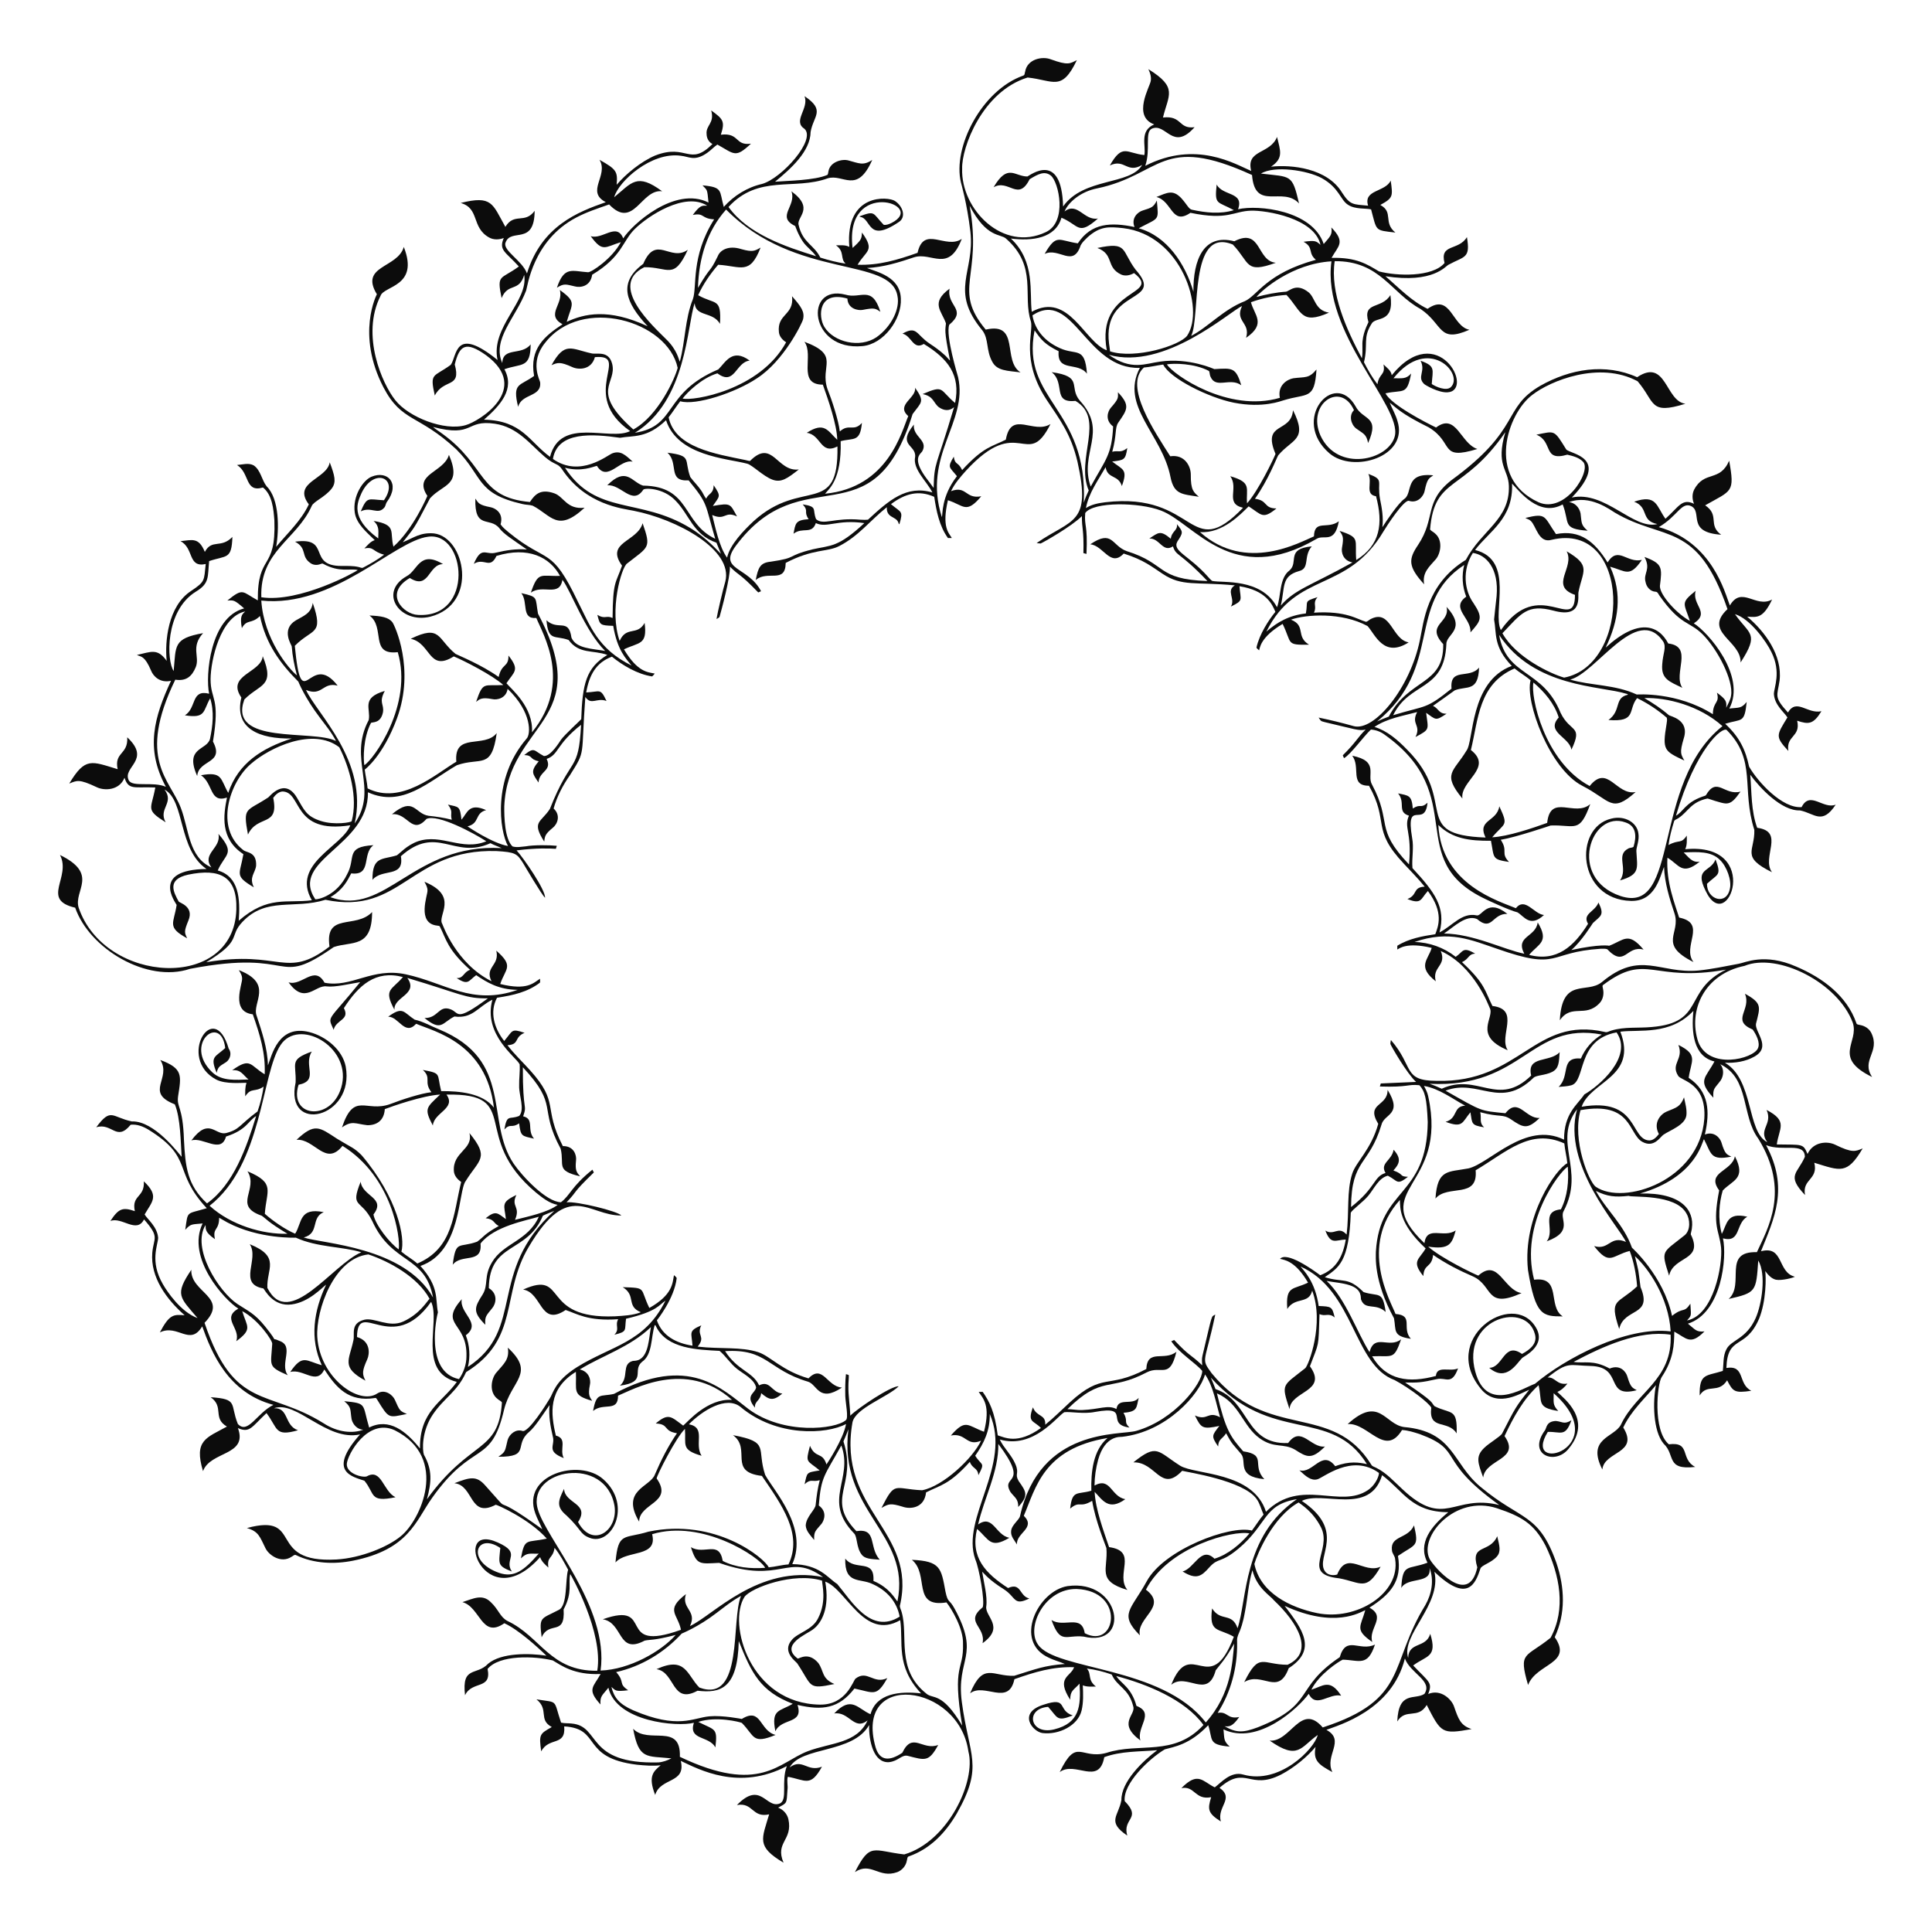 <?xml version="1.0" encoding="utf-8"?>

<!DOCTYPE svg PUBLIC "-//W3C//DTD SVG 1.1//EN" "http://www.w3.org/Graphics/SVG/1.1/DTD/svg11.dtd">
<svg version="1.1" id="Layer_1" xmlns="http://www.w3.org/2000/svg" xmlns:xlink="http://www.w3.org/1999/xlink" x="0px" y="0px"
	 viewBox="0 0 1702.375 1702.362" enable-background="new 0 0 1702.375 1702.362" xml:space="preserve">
<g>
	<path opacity="0.95" enable-background="new    " d="M925.866,52.259c15.17,5.53,16.883,3.828,23.031,0.687
		c-13.405,28.074-20.459,17.783-43.421,15.35c-40.132,12.402-58.204,62.003-57.68,80.201c-1.231,36.098,36.178,73.969,73.723,56.039
		c19.223-8.922,11.441-44.156,4.408-49.854c-5.535-4.341-11.217-1.314-18.688,3.257c-10.041,20.143-18.499-0.496-31.736,7.049
		c12.523-21.301,18.442-9.541,29.767-9.473c2.322-0.975,30.124-22.978,31.474,26.424c18.152-25.85,59.279-18.488,69.668-36.629
		c-13.449,8.017-15.286-5.816-28.469,0.485c11.183-19.764,14.795-10.686,30.413-9.17c1.53-8.298-4.528-21.39,8.695-27.005
		c-19.69-7.173-3.687-33.348-3.06-38.371c0.631-3.575-0.606-7.12-2.116-10.311c26.313,16.23,17.668,22.669,12.886,42.603
		c17.104-1.933,13.321,10.38,27.833,8.539c-19.181,21.648-25.084-3.993-37.503,1.222c-6.733,2.983-0.96,18.368-5.948,32.817
		c44.892-22.94,79.643-1.242,93.36,4.524c-4.881-19.049,16.588-14.502,22.753-29.974c2.967,12.181,5.944,18.774-5.322,26.202
		c17.801-1.954,49.549,1.166,62.614,22.859c7.253,11.189,9.71,10.228,22.965,11.508c-4.447-14.301,15.047-11.756,19.915-22.142
		c1.889,13.871,2.277,15.241-9.17,21.491c12.005,6.546,2.173,15.274,13.295,24.323c-18.448-2.124-16.204-1.004-21.425-20.425
		c-4.954-1.136-13.933,0.125-20.203-3.959c-6.926-4.215-7.776-15.008-23.344-23.617c-12.859-6.93-41.741-11.207-53.479-3.964
		c26.843,3.173,27.41,0.247,33.549,26.338c-14.407-15.666-38.853,7.401-41.431-25.076c-80.387-36.737-79.588-0.093-136.539,11.796
		c-14.37,2.758-25.355,12.226-28.666,20.314c11.434-8.854,17.267,8.519,29.459,6.201c-17.729,15.602-16.396,5.903-32.17-0.677
		c-5.294,18.237-25.796,20.744-44.587,18.355c21.82,20.332,16.229,47.681,18.421,64.523c32.733-17.967,46.382,26.787,66.108,33.943
		c-10.078-55.701,49.997-47.82,23.99-68.042c-3.348,1.969-7.519,2.888-11.22,1.353c-13.97-6.529-5.922-17.753-21.087-23.475
		c27.205-5.783,20.874,2.026,33.67,19.077c27.018,30.238-29.534,15.69-23.364,65.184c0.242,2.287,0.752,4.539,0.924,6.842
		c22.228,7.11,61.465-5.13,67.926-13.831c15.804-23.74-5.145-88.757-56.433-94.754c-12.705-1.335-20.252-1.827-31.327,8.019
		c-2.197,2.191-4.61,4.302-6.07,7.079c-6.69,20.253-18.991,1.555-31.771,7.615c10.535-18.243,12.144-11.777,29.252-9.316
		c11.994-18.252,29.541-18.617,49.955-14.381c-3.203-7.864,2.935-13.322,7.241-14.573c8.257-2.601,9.346-2.926,12.427-8.746
		c1.551,18.348,2.512,14.585-15.966,24.435c24.899,6.904,41.126,31.484,48.198,55.923c-0.317-28.063,8.978-51.533,36.033-44.481
		c24.109-12.368,19.442,17.422,36.568,18.936c-27.342,9.979-22.606-0.078-37.907-16.068c-39.242-16.083-28.19,64.69-36.735,80.524
		c14.874-7.639,28.501-23.359,47.359-30.625c11.455-5.284,18.708-24.465,62.599-36.447c-7.435-6.104-1.522-10.705-10.887-15.876
		c10.582-1.439,11.064-0.647,14.906,2.691c-5.172-23.674-48.184-30.514-61.23-30.1c-15.728,0.463-20.034,8.766-53.338,1.889
		c-16.794,11.476-15.881-10.362-29.989-13.952c9.682-3.85,14.368-6.64,21.657,0.752c5.469,5.94,6.764,9.983,9.746,10.493
		c12.048,2.631,24.844,4.045,36.836,0.364c-14.776-8.125-17.121-4.074-15.143-22.591c5.293,10.283,24.434,6.256,18.86,21.768
		c17.874-4.062,65.505,0.889,75.465,30.65c5.74-6.78,7.697-8.087,6.741-14.588c12.821,13.181,5.95,16.29,0.167,26.813
		c21.999-0.606,31.482,5.75,41.825,11.917c15.589,4.128,46.999,5.278,57.726-7.398c-4.465-17.343,12.364-10.469,19.723-22.834
		c3.229,19.023-2.084,16.664-16.118,24.298c-2.624,0.992-13.211,16.814-55.681,10.19c11.886,10.144,22.829,21.89,37.129,28.722
		c20.518-14.392,21.419,15.436,36.861,18.446c-27.563,12.068-22.74-4.562-43.032-18.315c-25.92-13.975-35.68-42.5-75.657-42.138
		c-4.244,27.703,10.236,59.998,23.965,85.589c0.692-3.691,0.394-7.448,0.439-11.175c-0.387-10.389,4.989-19.452,5.332-20.688
		c-5.557-18.655,11.568-10.995,19.335-23.854c3.756,25.366-12.894,18.611-16.507,25.162c-8.108,12.614-2.903,18.085-6.776,34.018
		c3.419,6.741,7.18,13.401,11.856,19.38c1.483-9.888,7.268-7.733,5.327-17.466c2.782,2.808,6.675,5.297,7.281,9.518
		c40.615-49.661,73.373,13.634,49.172,15.083c-7.881,0.519-19.706-6.367-20.673-7.367c-6.512-6.389,1.655-11.027-3.1-20.461
		c13.608,4.825,10.605,7.813,9.867,20.516c3.613,2.479,12.736,6.389,16.724,2.828c12.277-11.524-19.623-46.344-50.45-7.902
		c7.114-0.124,11.019,1.082,15.552-4.206c-3.75,19.644-6.546,13.976-22.637,17.481c5.26,10.094,34.354,25.17,44.597,30.12
		c17.889-13.478,21.538,14.249,36.417,18.926c-34.054,10.391-20.148-5.336-42.81-19.027c-25.453-12.581-28.497-17.373-34.428-21.738
		c2.156,5.383,5.206,10.402,6.771,16.022c10.189,31.383-38.816,46.538-59.872,28.595c-34.576-29.657,4.277-74.247,22.91-41.588
		c6.566,12.821,21.946,8.199,11.124,32.488c-1.532-8.026-4.235-8.166-10.579-12.846c-4.681-3.711-6.489-11.634-1.858-16.108
		c-11.517-25.741-41.822-5.818-29.585,22.253c14.97,32.845,60.402,21.947,65.578,0.54c6.334-26.347-64.492-90.968-55.858-153.944
		c-34.746,2.058-61.426,25.421-66.058,31.403c8.498-2.267,17.163-4.045,25.959-4.656c3.153-0.345,9.022-8.296,20.097,0.656
		c5.798,4.87,5.401,15.742,17.84,17.82c-24.934,11.09-23.87-1.043-37.457-15.633c-10.654,0.702-21.263,2.797-31.302,6.453
		c2.812,11.148,13.912,18.933-4.307,31.352c4.163-13.521-10.172-14.27-3.555-27.979c-10.732,4.623-68.168,56.951-117.35,42.936
		c19.858,14.294,32.277,7.628,45.36,5.979c25.285-3.605,47.541,6.63,47.541,6.63c15.958-0.924,18.915-1.667,23.803,14.245
		c-9.854-7.263-22.207,3.496-27.076-7.408c-0.848-1.611-0.601-3.545-1.348-5.161c-12.884-6.895-31.475-6.899-37.134-5.842
		c5.292,8.915,54.009,42.873,99.536,29.469c-2.267-11.138,6.689-16.338,11.882-17.239c10.506-1.395,13.607,0.474,20.39-7.721
		c-1.678,27.3-8.12,20.622-29.151,27.197c-1.813,0.38-17.776,7.189-43.855,2.015c-22.022-4.453-56.017-21.266-62.073-33.564
		c-5.686,0.722-11.255,2.171-16.977,2.621c-18.274,16.253,10.174,57.518,23.202,78.197c12.942-1.918,18.128,9.076,18.103,16.078
		c-0.135,14.016,2.616,15.593,7.095,19.597c-14.262-2.358-21.871-1.611-24.965-17.244c-7.336-37.921-44.769-62.437-27.02-96.329
		c-47.708,1.646-58.825-69.984-94.638-46.289c2.246,13.408,11.604,23.369,24.233,28.924c14.282,6.614,22.035-2.024,23.778,22.496
		c-8.096-10.881-26.515-0.897-24.934-19.784c-12.178-6.089-15.358-10.018-21.198-18.39c-12.182,61.739,47.206,68.351,43.325,151.864
		c1.192-3.706,2.701-7.292,4.378-10.806c-11.889-28.16,15.045-63.167-11.71-78.934c-20.806,2.265-8.598-15.828-20.976-25.313
		c28.398,3.936,14.684,12.807,24.763,25.015c25.594,27.631-0.805,45.939,9.65,75.854c13.344-24.387,18.514-27.735,19.784-53.01
		c-7.453-5.576-4.766-13.322-2.035-16.471c7.132-8.112,6.36-8.689,6.261-13.679c11.34,11.962,7.94,15.583,0.288,26.783
		c-3.194,4.661-1.117,10.441-5.297,25.672c5.326-1.476,7.17,1.5,13.25-3.257c-1.641,10.595-2.69,10.5-13.331,11.856
		c9.324,7.304,14.062,6.671,8.554,21.612c-3.15-10.279-12.572-5.985-14.315-16.648c-6.584,11.558-14.876,22.687-17.335,36.043
		c5.049-3.292,11.058-4.368,16.931-5.115c81.2-9.657,73.593,54.522,121.511,4.842c-16.406-3.741-3.442-17.121-11.311-27.818
		c19.475,5.556,13.743,10.707,14.815,23.899c9.703-10.675,23.332-38.909,25.091-43.517c-12.194-28.835,13.824-17.887,15.411-38.518
		c13.403,26.596-0.829,25.142-13.048,39.785c-1.717,2.984-8.49,21.135-20.476,38.275c11.614,1.352,7.428,8.441,18.941,8.508
		c-12.146,9.871-12.878,5.72-24.475-1.848c-6.769,6.618-23.019,24.144-42.901,22.672c40.756,36.346,88.625,8.552,100.409,3.782
		c0.403-15.303,11.951-5.761,21.935-13.31c-3.726,20.391-13.232,11.335-19.698,15.547c-74.185,43.343-107.345-13.665-136.968-24.95
		c-19.16-7.438-59.658-7.997-66.805,2.136c-0.989,12.178,2.282,9.417,1.106,36.043c-0.909-0.252-1.808-0.49-2.702-0.717
		c0.486-21.306-1.43-21.238-1.353-32.584c-9.145,9.145-33.984,23.134-36.306,24.096c-1.212,0.03-2.388-0.242-3.565-0.384
		c31.302-21.629,48.383-16.282,36.028-71.511c-5.917-25.11-15.781-37.404-27.419-54.999c-22.85-34.935-11.191-59.191-13.634-68.633
		c-7.662-22.646,6.137-48.384-21.905-73.081c-5.07-4.645-16.863-0.077-32.105-28.994c11.469,63.012-15.587,73.38,14.184,109.14
		c30.635-7,14.317,27.525,30.691,37.695c-11.477-1.524-20.795-1.16-25.051-9.609c-5.48-10.114-2.812-19.582-8.534-27.293
		c-29.52-35.554-6.539-51.136-10.629-87.139c-2.995-25.226-8.126-42.365-8.332-43.365c-7.44-30.817,18.171-81.185,54.954-94.128
		c1.459-0.439,1.166-2.348,1.636-3.52C905.201,51.973,918.464,49.394,925.866,52.259z"/>
	<path opacity="0.95" enable-background="new    " d="M708.919,84.753c18.803,12.535,7.74,17.37,5.363,31.484
		c-0.272,17.144-17.361,32.378-31.347,43.88c11.413-0.932,34.876-1.082,46.198-6.039c0.662-0.874,0.535-2.106,0.853-3.126
		c1.424-8.329,11.922-11.117,17.486-9.609c9.267,2.416,12.963,4.984,21.097-0.419c-13.534,30.674-25.509,11.936-39.285,16.229
		c-29.465,10.711-60.945-3.621-87.351,25.227c17.204,23.847,49.592,34.828,77.116,43.355c-3.262-4.731-8.246-7.963-11.508-12.705
		c-4.275-6.184-6.827-13.851-6.827-13.851c-17.211-8.287,1.401-17.533-3.358-30.63c20.81,15.283,4.295,22.58,6.347,29.671
		c3.556,15.849,13.441,17.192,19.128,28.752c7.281,2.292,14.694,4.221,22.258,5.337c-5.101-4.628-0.478-10.472-8.468-16.148
		c3.923,0.106,8.125-0.596,11.73,1.379c-3.672-47.844,34.454-44.251,40.144-40.497c7.243,4.664,9.947,14.247,3.762,18.421
		c-28.538,19.416-23.99-3.366-34.619-4.408c-0.03-0.121-0.086-0.359-0.116-0.475c13.999-5.186,11.146-2.87,21.162,7.539
		c2.409,0.379,4.792-0.672,6.933-1.676c31.758-16.228-41.88-39.842-34.362,22.021c7.913-7.144,7.935-8.021,8.251-13.568
		c11.794,16.306,3.696,15.661-3.828,28.383c18.735,0.669,35.155-4.251,52.833-10.503c5.479-24.676,24.919-2.588,38.952-12.29
		c-11.587,30.444-26.569,11.268-42.047,16.229c-13.447,4.55-27.207,8.776-41.487,9.432c8.68,3.496,29.272,7.632,29.848,26.954
		c0.998,18.159-15.189,40.253-33.902,41.876c-46.798,4.488-51.71-54.631-15.007-45.365c13.432,4.201,23.335-8.862,30.883,15.128
		c-4.539-3.045-5.211-3.707-15.557-1.687c-4.055,0.81-13.203-0.92-13.502-9.953c-25.684-7.284-25.941,15.733-20.314,24.96
		c8.292,13.555,31.306,18.944,45.895,9.135c13.572-9.638,20.732-25.382,18.577-36.074c-5.402-35.325-89.667-14.306-151.041-76.475
		c-16.883,18.975-24.005,42.79-24.788,69.032c12.3-20.975,9.652-11.915,17.512-28.08c2.022-5.165,9.37-9.664,20.632-6.09
		c10.152,2.868,11.94,1.576,17.022-1.338c-9.51,24.714-17.34,16.281-37.387,15.138c-6.978,8.12-13.199,17.037-17.623,26.818
		c15.159,8.682,20.599,1.781,19.229,25.253c-6.272-11.121-21.46-5.933-22.294-18.219c-6.877,19.343-6.768,86.064-52.686,114.195
		c37.704-5.843,24.171-34.916,73.516-55.848c6.308-6.136,12.249-19.119,27.616-7.751c-12.367,1.336-13.078,22.727-28.404,11.22
		c-13.704,4.042-26.798,16.934-30.681,22.198c8.75,2.438,68.066-7.171,91.219-49.561c-3.115-1.974-5.852-4.928-6.342-8.72
		c-1.936-16.584,13.591-14.893,11.543-31.862c7.971,9.098,11.325,13.66,9.71,20.349c-0.732,3.312-16.922,36.669-40.573,51.939
		c-18.724,12.621-54.101,24.309-67.633,20.254c-3.555,4.61-6.645,9.569-10.235,14.154c5.441,26.77,41.527,32.257,67.557,37.629
		c1.389,0.258,2.737,0.828,4.166,0.823c19.897-20.073,23.622,9.961,42.997,7.493c-9.994,7.816-15.454,11.91-23.278,8.983
		c-8.145-3.02-17.82-12.977-22.233-14.058c-18.032-4.761-61.194-6.694-71.501-38.316c-16.887,16.237-28.76,13.341-40.502,15.487
		c-23.971-3.335-55.068-6.019-59.17,18.663c24.128,16.921,48.04-3.467,52.495-5.019c7.156-2.581,11.393,1.5,17.805,7.443
		c-11.201-2.841-22.298,18.556-31.529,3.651c-3.342,0.648-13.526,5.534-28.141,1.656c27.494,42.365,65.586,25.885,110.099,52.939
		c15.279,9.257,24.919,20.825,27.338,22.95c-1.384-3.257-2.681-6.544-3.979-9.836c-20.783-7.18-23.667-24.572-36.144-37.169
		c-10.876-11.425-27.529-11.19-28.348-9.488c-9.626,14.456-19.631-5.251-31.751-3.878c16.801-16.953,21.548-2.956,31.519,0.227
		c42.161,0.579,34.256,32.879,63.659,46.885c-9.237-31.18-5.876-30.101-23.425-51.495c-18.975,1.165-8.416-15.163-18.693-24.374
		c22.168,2.728,14.434,5.947,20.137,21.42c2.959,4.065,6.696,7.534,9.508,11.725c1.727,2.298,2.636,5.115,4.484,7.327
		c2.154-4.902,6.479-4.058,6.6-11.821c6.952,10.185,5.194,9.44-0.727,18.274c16.396-2.905,15.082-1.799,21.339,9.23
		c-11.134-5.228-9.884,4-21.91-1.262c2.848,10.879,6.053,27.84,13.114,37.568c2.505-11.486,14.629-23.941,23.46-32.221
		c42.776-38.741,74.967-3.173,73.809-65.77c-15.213,7.684-14.196-10.343-27.06-12.008c15.604-10.058,18.384-1.884,26.873,6.155
		c-0.198-13.067-7.934-35.271-12.694-48.596c-23.033-0.031-7.381-25.957-16.259-37.785c32.269,12.001,13.277,21.07,20.365,41.699
		c3.71,9.238,9.746,27.467,10.846,37.326c8.24-7.399,12.049,0.64,19.491-7.524c-1.622,17.285-7.264,13.056-18.729,16.083
		c0.921,34.51-10.597,42.193-13.77,46.329c55.849-5.525,67.449-54.964,73.329-68.426c-11.421-9.943,7.543-15.989,5.969-25.035
		c8.909,12.591,5.584,12.647-2.156,23.278c-35.306,113.652-96.685,37.036-155.696,115.957
		c-16.122,21.684,10.729,18.161,22.157,40.088c-0.833,0.359-1.656,0.727-2.474,1.101c-17.381-17.944-15.717-13.606-24.985-22.738
		c0.504,9.327-7.557,38.812-9.13,44.34c-0.712,0.828-1.732,1.288-2.661,1.813c1.052-6.339,5.932-27.029,7.786-33.069
		c7.196-28.135-42.972-54.902-80.848-62.326c-9.522-1.981-42.23-4.991-63.169-36.69c-3.858-5.541-5.966-3.103-15.017-10.776
		c-12.887-10.92-23.849-26.263-44.082-29.216c-26.274-3.864-17.862,12.436-54.494,2.843c2.671,2.343,5.817,4.07,8.614,6.261
		c39.027,28.366,31.072,55.703,76.798,59.872c4.843-7.502,10.04-11.644,21.501-7.655c8.484,2.943,10.977,14.492,26.677,12.689
		c-23.932,22.173-29.17,6.757-45.728-1.788c-2.924-0.879-6.054-0.702-9.013-1.444c-41.499-9.504-34.093-23.987-58.372-48.283
		c-33.418-31.089-47.893-23.562-64.088-54.509c-24.379-47.063-5.817-82.059-5.817-82.059c-15.516-25.48,18.469-22.916,23.712-41.699
		c13.865,35.009-17.684,34.126-20.496,43.098c-17.572,34.767,1.693,77.822,12.997,91.906c11.733,15.015,43.365,27.478,62.043,22.006
		c11.89-3.287,58.181-31.955,17.941-61.609c-17.991-12.759-23.425-8.735-27.585,8.205c5.915,21.337-9.589,11.962-17.587,27.318
		c-4.582-20.465-1.235-15.879,14.068-27.04c5.692-7.867,3.063-35.114,41.234-4.262c-6.361-28.868,27.431-51.825,23.48-74.965
		c-4.619,15.529-14.144,6.463-19.91,20.42c-4.464-21.5-0.859-16.035,15.199-27.853c-11.745-13.026-17.957-14.158-13.28-25.106
		c-4.11,1.57-8.948,1.777-12.881-0.414c-15.944-8.883-8.126-25.644-25.086-30.459c27.771-6.901,27.877,0.619,39.361,21.072
		c7.922-12.983,17.017-2.178,25.818-14.144c-0.234,31.224-20.945,14.648-25.667,28.025c-2.725,6.904,14.842,15.872,18.885,27.141
		c12.829-41.773,44.753-54.165,69.461-62.786c-18.027-9.339,2.739-23.485-5.549-37.331c15.172,8.455,16.051,10.439,15.113,21.986
		c8.035-9.392,21.265-20.352,33.882-25.758c28.141-10.938,30.124,10.15,50.561-10.139c-3.242-1.631-5.151-5.1-5.186-8.68
		c-0.881-7.918,7.284-9.551,4.04-20.94c10.374,7.548,12.423,9.459,8.508,21.415c16.632-2.011,12.179,9.953,26.545,7.882
		c-13.686,12.886-14.436,9.288-29.61,0.783c-3.141,2.136-5.655,5.044-8.791,7.196c-11.393,8.053-16.011,3.35-23.455,2.681
		c-25.812-3.67-54.876,22.467-58.67,36.538c15.434-12.704,19.958-21.803,42.264-5.231c-18.514-2.358-25.008,34.235-46.713,11.599
		c-9.801,3.429-19.744,6.65-28.949,11.523c-38.447,20.175-42.934,61.16-44.213,64.427c-9.106,23.935-30.275,42.86-20.991,63.806
		c0.516-14.542,17.132-6.232,25-16.487c-0.126,21.47-8.129,16.575-23.142,21.935c9.43,17.311-3.297,31.639-17.976,44.441
		c33.683,0.76,39.818,19.34,58.18,32.751c9.27-35.807,52.79-13.631,70.602-22.698c-46.202-32.348,1.704-68.012-31.049-65.149
		c-3.221,11.678-14.807,11.194-20.026,8.715c-10.489-4.716-12.707-4.048-18.224-1.636c11.694-21.24,17.583-14.277,35.003-10.468
		c4.668,1.388,15.207-2.952,18.436,9.19c4.585,17.753-20.146,23.441,18.683,57.933c22.123-12.11,36.882-45.556,39.058-54.277
		c-8.858-41.635-84.698-63.542-116.83-22.056c-14.007,17.231-4.339,33.148-4.358,34.736c1.453,13.253-16.423,9.73-19.375,21.678
		c-5.358-21.59,1.529-18.082,14.048-27.282c-4.337-24.169,9.604-35.318,25.051-45.486c-15.244-8.52,1.213-17.687-2.399-30.231
		c15.196,10.906,10.78,11.841,6.09,28.07c15.446-7.132,36.591-12.246,71.304,3.883c-19.407-20.922-26.349-38.299-3.868-54.994
		c11.31-26.346,23.79-1.417,39.24-12.366c-12.417,27.095-17.099,15.093-38.311,15.325c-32.379,15.972,8.079,52.205,19.183,63.386
		c9.928,9.608,11.138,18.108,12.083,19.91c4.943-18.133,4.474-37.493,11.528-55.095c3.967-11.141-2.093-37.333,18.739-70.345
		c-11.785-0.644-8.229-5.98-18.809-3.883c6.641-9.024,8.297-8.226,12.75-8.165c-19.801-12.633-52.659,9.482-63.644,20.344
		c-11.155,10.699-11.106,24.541-37.77,40.487c-1.546,10.749-10.842,11.475-15.209,10.291c-7.743-1.744-9.441-2.924-15.85,1.141
		c6.521-19.368,13.331-14.514,27.368-13.624c2.73,0.407,21.502-12.171,28.954-26.5c-14.15,4.386-16.002,9.219-26.565-5.302
		c10.486,3.336,22.86-12.43,28.686,1.959c7.562-12.022,45.488-46.461,75.147-31.569c-1.266-12.592-0.972-10.362-5.297-15.138
		c18.381,1.618,14.676,4.765,18.744,18.981c8.877-9.922,20.698-17.289,33.736-20.238c17.329-4.834,48.198-39.36,37.2-48.692
		C698.314,106.53,713.068,95.565,708.919,84.753z"/>
	<path opacity="0.95" enable-background="new    " d="M836.722,254.366c-2.924,15.16,15.938,18.272-0.268,31.751
		c-3.543,9.219,7.595,45.243,7.781,46.243c9.02,39.838-31.663,68.911-14.33,123.309c0.948-2.03-0.832-17.862,13.3-36.094
		c-6.689-8.351-8.65-7.362-2.792-17.153c1.142,7.692,3.621,3.984,7.393,11.77c19.068-20.842,26.216-20.491,38.482-26.818
		c4.74-26.42,24.337-4.288,39.366-13.75c-20.729,41.505-27.627-10.08-74.581,41.244c-4.913,5.514-9.882,11.175-13.068,17.906
		c13.871-5.173,12.475,7.239,26.646,4.504c-13.429,16.051-15.32,7.927-29.403,3.514c-5.532,23.96,0.857,28.787,3.449,33.261
		c-1.146-0.01-2.287,0.005-3.414,0.04c-7.625-10.579-10.155-23.692-12.094-36.311c-13.56-6.058-25.447-3.064-38.114,6.453
		c9.103,7.698,11.03,5.552,7.423,17.628c-0.778-0.005-0.641-1.106-0.985-1.576c-2.122-5.498-10.577-3.743-10.084-13.371
		c-15.186,12.16-24.74,25.357-41.855,34.195c-10.487,5.469-23.154,2.253-47.253,14.891c-0.263,18.837-15.991,6.011-26.419,15.113
		c2.157-11.007,3.855-15.285,13.275-16.194c24.643-3.595,12.966-4.999,36.957-10.907c15.875-3.631,22.053-1.261,45.471-23.076
		c-24.107-3.486-32.878,4.643-42.744-0.02c-3.489,10.399-11.708,3.163-19.653,9.372c1.758-9.053,1.516-12.02,13.316-12.816
		c-4.774-7.113,0.511-6.661-5.206-13.053c13.509,2.102,8.24,4.266,11.755,13.018c6.383,5.764,16.069-1.581,38.911,0.49
		c2.272,0.106,4.575,0.222,6.847-0.015c18.401-17.032,33.935-30.694,56.736-23.98c-4.871-9.795-17.586-20.48-15.174-31.448
		c0.907-10.881-16.228-9.668-1.121-28.378c-1.179,10.891,12.856,13.646,7.398,23.526c-0.968,1.802-6.524,4.504-2.156,14.31
		c2.984,6.665,7.993,12.094,12.154,18.017c0.634-23.661,1.85-16.658,18.027-71.208c-4.161,3.671-8.827,3.202-13.376,0.101
		c-5.09-3.952-4.468-9.633-14.346-11.609c19.507-8.447,14.701-3.655,28.605,7.822c5.019-24.599-6.213-38.988-27.565-52.005
		c-9.418,5.663-10.687-7.166-18.804-9.079c13.024-7.269,11.729,0.69,24.288,9.029c4.555,2.929,8.928,6.17,12.917,9.836
		c1.732,1.454,3.035,3.338,4.716,4.858c-5.628-28.019-3.977-27.007-3.615-32.751C829.954,274.125,819.45,266.991,836.722,254.366z"
		/>
	<path opacity="0.95" enable-background="new    " d="M1442.562,332.375c25.789-17.193,24.794,21.164,42.522,23.389
		c-32.058,9.996-26.321-1.333-42.113-19.814c-33.762-18.25-77.222-0.207-92.764,11.972c-21.858,16.29-41.278,73.092,5.413,94.607
		c23.379,10.443,46.723-27.084,39.477-35.417c-3.585-3.979-9.074-5.297-14.078-6.473c-21.966,6.352-12.111-11.668-27.272-17.608
		c16.566-3.309,15.413-4.675,26.262,12.886c2.849,4.274,39.852,6.342,5.009,42.466c29.538-6.239,54.159,28.697,75.349,23.404
		c-15.179-3.092-7.064-14.557-20.451-19.723c19.906-6.849,19.534,3.889,27.575,15.048c11.823-10.493,14.512-18.298,25.182-13.189
		c-1.646-3.974-1.843-8.589,0.121-12.487c9.102-17.231,22.479-6.288,30.852-25.48c5.075,28.274,2.363,25.965-21.152,39.295
		c13.132,8.902,2.077,17.125,14.093,25.919c-31.105-2.119-15.781-20.045-26.525-25.258c-8.603-3.807-11.96,9.007-28.404,18.537
		c47.237,13.285,58.133,57.573,62.594,69.067c10.493-17.754,22.846,2.689,37.22-5.246c-7.836,16.44-12.927,15.833-21.991,15.048
		c15.638,13.042,31.227,34.129,28.585,56.383c-1.979,13.682-5.386,14.141,7.367,28.111c7.748-12.871,17.052,1.586,29.524-1.126
		c-7.093,11.637-11.345,11.763-21.39,8.367c3.271,14.559-9.959,12.863-7.756,26.656c-11.896-12.859-10.42-13.772-0.828-29.56
		c-3.084-4.83-11.306-10.871-11.932-20.612c0.027-5.778,6.703-19.083-2.161-36.897c-4.508-9.44-18.857-29.524-32.135-33.483
		c12.791,18.31,21.784,16.446,4.958,42.577c0.593-19.373-33.362-26.653-11.543-47.006c-26.755-78.032-55.954-59.503-99.086-84.943
		c-3.902-2.272-22.142-16.436-40.603-9.281c5.262,0.268,9.281,4.954,10.225,9.882c1.077,8.129,0.055,9.959,6.221,15.25
		c-22.918-1.675-15.466-6.665-21.991-23.167c-20.805,11.621-38.346-11.956-44.612-18.37c1.268,30.931-19.995,41.83-32.574,58.519
		c35.447,8.914,14.877,54.679,22.733,70.602c33.82-48.325,65.361,3.634,65.3-31.06c-22.932-7.944,0.226-24.245-7.362-38.391
		c21.997,12.827,14.201,16.999,10.442,35.998c-0.726,3.741,3.826,23.312-21.839,16.345c-23.361-6.191-28.536,2.424-45.168,19.885
		c11.892,21.461,42.834,35.838,54.373,39.088c59.63-11.318,59.354-138.182-10.937-121.461
		c-11.713,3.496-13.625-12.371-18.532-16.668c-1.278-1.333-3.181-1.611-4.676-2.58c18.948-4.646,16.171-1.284,26.974,14.245
		c21.352-4.148,34.17,6.783,45.466,24.97c9.281-14.915,16.88,0.919,30.206-2.257c-10.8,15.937-14.111,9.832-27.959,6.024
		c10.978,23.9,7.481,47.729-3.964,71.299c28.518-26.095,46.517-20.196,55.171-3.651c22.624,2.722,3.893,26.615,12.437,39.073
		c-11.693-5.62-18.819-7.816-17.749-20.758c0.588-9.638,4.059-15.067,0.707-20.243c-22.996-33.243-59.195,28.306-81.853,33.731
		c18.256,5.405,39.53,4.265,58.706,13.174c0,0,35.546-2.668,67.037,17.35c0.22-11.695,6.348-9.456,3.58-18.986
		c8.33,6.122,8.627,7.823,8.211,13.28c1.621-3.484,3.742-6.842,4.267-10.725c2.298-13.443-12.025-40.983-25.066-53.944
		c-11.906-11.869-19.226-7.489-37.841-33.862c-1.101-1.379-1.636-3.721-3.747-3.701c-4.56-0.283-7.928-4.232-8.685-8.524
		c-2.224-7.971,5.045-10.916-0.98-22.122c16.021,5.945,15.644,9.299,13.619,25.505c-0.349,8.094,15.49,25.066,26.399,30.797
		c-5.261-15.916-8.444-15.557,5.115-26.464c-3.638,12.416,13.171,19.032-1.636,28.676c12.294,7.609,46.498,46.12,31.292,75.061
		c8.546-1.009,10.476,0.171,15.3-5.797c-2.031,19.152-4.006,14.586-18.961,19.218c12.838,11.939,17.969,23.123,21.092,37.826
		c7.635,13.282,29.083,36.917,46.249,35.619c7.421-14.801,19.081,2.269,30.055-2.181c-12.073,18.348-18.637,7.616-31.499,5.085
		c-16.249,0.631-35.528-20.019-43.784-31.438c1.278,15.633,0.656,31.787,6.085,46.738c24.888,3.336,3.462,26.02,13.053,39.154
		c-27.832-13.68-14.994-18.603-15.568-37.301c-11.627-36.409,2.256-61.199-24.334-87.988c-3.895-3.116-27.17,16.058-44.723,75.5
		c6.241-3.351,8.214-11.384,23.021-16.709c1.091-0.429,2.287-0.641,3.318-1.257c9.846-17.038,16.249,0.645,30.555-3.282
		c-5.034,7.124-8.045,10.452-12.725,10.478c-4.19,0.009-15.944-4.515-16.426-4.373c-14.752,3.168-16.587,11.313-25.641,17.335
		c-1.368,1.005-3.58,1.267-3.893,3.227c-2.05,6.681-3.883,13.472-4.757,20.415c9.5-5.257,10.838-0.462,16.088-8.322
		c0.01,4.009,0.384,8.251-1.363,12.003c68.716-6.463,37.393,77.727,17.996,36.786c-10.265-20.689,4.252-16.185,8.71-27.777
		c5.52,14.713,1.888,12.515-7.549,21.476c-0.107,14.155,17.302,19.372,20.188,4.302c1.722-7.239-2.789-19.637-8.725-25.298
		c-7.688-7.859-19.643-7.138-31.953-6.63c4.175,3.987,7.414,9.356,14.139,8.079c-15.737,12.864-18.258,2.519-28.504-3.434
		c-1.2,21.907,6.487,40.279,10.321,52.737c25.16,5.095,2.054,25.46,12.674,39.219c-31.804-15.865-10.926-25.139-16.734-42.764
		c-4.459-13.331-8.7-26.954-9.251-41.103c-3.828,9.366-7.929,30.537-29.196,29.979c-47.354-1.313-50.738-64.46-17.441-72.476
		c12.013-3.183,22.86,3.465,24.031,12.866c1.092,6.123-1.944,12.473-1.767,15.648c0.753,15.101,3.641,20.63-14.371,25.879
		c7.336-10.738-4.124-22.208,7.302-28.1c1.384-0.848,3.408-0.49,4.58-1.525c2.851-9.388,2.355-18.334-6.999-21.43
		c-30.583-11.349-51.588,48.922-4.605,64.8c52.968,17.594,26.924-99.596,89.967-149.657c-20.168-18.083-48.865-25.411-68.84-24.737
		c7.554,4.444,14.931,9.261,21.561,15.022c0.967,1.018,18.508,3.787,13.174,20.471c-3.891,13.094-2.491,14.036,0.535,19.602
		c-17.809-8.487-19.584-9.043-15.699-32.246c0.232-1.818,0.707-3.732,0.207-5.519c-7.938-6.842-16.744-12.71-26.177-17.294
		c-8.361,10.456-0.002,21.278-25.227,19.279c11.69-8.463,4.716-19.411,17.032-22.248c0.197-0.707-0.737-0.606-1.111-0.813
		c-22.766-7.251-81.556-5.15-112.266-51.924c6.57,37.194,38.268,29.591,54.141,68.623c8.677,17.963,19.976,10.528,9.564,32.554
		c-1.642-11.206-22.964-15.42-11.18-28.388c-3.843-12.341-12.568-22.561-22.268-30.807c-2.813,11.586,9.281,69.63,49.531,91.199
		c15.945-19.834,23.312,8.58,40.502,5.287c-21.52,19.256-21.886,7.32-47.082-5.549c-28.641-14.773-50.542-74.199-45.486-92.886
		c-4.363-3.863-9.614-6.706-14.118-10.458c-31.817,13.718-31.821,44.773-38.477,71.865c20.151,15.777-9.808,27.152-7.473,42.789
		c-18.109-22.015-7.964-23.187,3.565-42.189c6.573-8.286,2.71-60.876,39.927-74.702c-16.416-17.082-13.246-28.463-15.578-40.911
		c0.028-0.086,1.616-15.949,2.212-20.531c2.157-24.746-9.353-36.494-20.9-38.109c-9.59,15.067-7.571,33.079,0.611,44.325
		c8.558,12.945,6.409,15.325-2.752,25.697c0.995-12.722-18.046-21.283-3.716-31.489c-3.474-8.847-4.105-18.739-1.788-27.949
		c-52.142,34.139-17.612,89.573-76.768,137.907c3.378-1.565,6.817-2.984,10.306-4.277c17.744-34.021,48.544-27.189,47.975-63.831
		c-16.025-17.446,6.494-18.547,2.914-32.892c18.309,20.194-0.361,23.791-0.146,32.872c-1.852,41.839-32.216,32.687-46.9,62.619
		c29.814-9.053,28.221-4.758,51.449-23.384c-1.75-19.125,15.704-8.054,24.278-18.577c-0.762,21.797-10.777,15.865-21.395,20.031
		c-4.019,2.873-16.785,12.073-19.223,13.694c5.169,2.379,4.999,7.122,11.982,6.913c-9.917,6.624-9.167,5.367-18.027-0.773
		c1.955,15.103,3.573,14.426-9.367,21.319c5.291-10.753-4.206-11.013,1.439-21.981c-12.78,3.434-26.409,5.549-37.599,13.083
		c11.137,3.386,20.337,11.316,28.878,20.152c45.761,46.055,1.797,74.942,69.017,77.318c-7.68-15.93,9.94-13.646,12.119-27.51
		c8.323,17.894,4.985,13.954-6.282,27.288c13.678-0.621,35.309-7.947,48.455-12.689c2.781-26.351,24.486-4.688,37.967-16.557
		c-9.579,26.298-13.202,18.074-34.882,18.865c-0.014-0.001-30.745,10.451-44.006,12.588c6.795,10.207-0.47,11.481,7.312,19.536
		c-15.367-2.283-12.978-3.424-15.916-18.658c-18.943,0.151-34.142-1.839-46.38-13.942c2.659,52.778,53.909,67.198,68.3,73.344
		c8.26-10.181,15.843,5.176,24.798,6.004c-12.419,11.416-17.554,1.03-23.415-2.358c-7.161-1.725-26.866-11.006-27.868-11.528
		c-73.865-34.823-13.048-90.799-89.204-145.062c-3.494-2.59-7.67-4.166-12.013-4.449c-6.333,5.851-17.841,21.952-23.717,25.187
		c-0.364-0.838-0.737-1.671-1.086-2.494c11.861-11.711,12.722-15.361,20.158-22.713c-5.775,1.45-9.654-0.393-35.998-6.519
		c-3.704-1.065-3.145-0.611-5.433-4.035c10.372,2.146,20.668,4.666,30.863,7.529c17.991,4.995,49.775-33.36,58.397-75.96
		c3.3-14.954,5.376-48.931,40.447-70.536c14.258-26.668,38.79-35.326,37.922-65.098c-0.497-15.305-11.85-17.773-3.105-47.44
		c-37.408,54.139-62.415,38.321-66.325,85.816c1.146,1.454,3.04,2.131,4.358,3.454c7.311,6.072,4.821,17.837,0.768,22.627
		c-5.557,6.531-12.24,11.628-10.346,22.193c-14.502-15.902-13.82-22.201-5.287-34.816c15.813-23.838,4.875-37.741,29.363-56.963
		c62.337-45.424,44.248-63.407,78.363-83.221C1383.44,325.139,1414.327,319.689,1442.562,332.375z"/>
	<path opacity="0.95" enable-background="new    " d="M395.572,400.781c11.754,27.3-5.199,25.589-16.663,38.285
		c-15.735,30.239-13.78,25.399-24,38.73c9.65-3.881,15.281-8.783,27.318-7.807c27.684,3.156,39.674,62.368-2.974,73.374
		c-26.921,6.616-46.052-21.273-21.026-35.599c9.906-5.025,11.365-23.265,32.16-10.705c-13.258,0.153-11.949,23.089-29.267,12.24
		c-23.269,13.567-5.855,31.921,6.978,32.519c50.27,3.2,42.567-73.808,9.069-68.875c-29.62,3.549-83.495,62.895-146.92,56.251
		c2.18,34.017,24.472,60.546,31.433,65.921c-2.257-8.357-3.959-16.885-4.62-25.525c0.044-1.047-9.894-14.934,3.696-22.985
		c6.619-3.92,13.481-5.981,14.82-15.34c9.913,28.723-0.352,22.107-15.8,37.796c6.161,64.742,12.802,2.93,37.75,35.084
		c-13.314-3.509-13.494,9.828-27.878,3.802c9.264,20.749,55.296,62.636,42.901,117.658c21.378-31.106-6.245-56.115,12.346-91.128
		c2.045-10.057-7.111-19.454,14.169-25.677c-5.605,10.551-0.4,11.417-1.616,18.885c-2.017,9.738-8.85,8.411-10.523,9.251
		c-6.977,13.296-6.848,31.597-5.883,37.28c7.97-4.659,43.2-53.24,29.454-99.566c-25.066,2.881-10.633-21.742-24.924-32.307
		c10.31,0.404,17.003,1.559,20.279,6.07c1.879,2.512,20.008,40.781,4.019,84.372c-12.315,33.511-28.484,45.365-28.484,45.365
		c0.687,5.534,2.055,10.973,2.54,16.547c29.687,14.843,59.57-12.452,78.171-23.526c-2.312-26.401,24.675-11.358,35.599-25.202
		c-4.558,32.772-13.965,20.829-35.139,28.308c-25.038,14.517-48.149,37.651-78.358,23.824c0.729,47.699-69.378,59.325-46.395,94.289
		c2.477,0.338,19.081-3.285,28.02-21.96c8.104-14.613-2.107-24.265,23.253-25.702c-10.455,7.621-1.007,27.115-19.582,24.838
		c-3.226,6.083-6.919,14.203-18.375,20.981c48.793,17.6,73.129-47.661,150.879-43.229c-3.227-1.581-6.68-2.626-9.841-4.353
		c-32.233,14.684-46.939-16.966-78.919,11.493c3.241,19.413-16.508,10.444-25.035,20.814c-0.117-20.877,8.361-17.559,21.41-21.592
		c2.383-1.348,8.685-8.942,18.855-12.457c20.864-6.891,38.359,8.945,60.079,0.061c-10.965-7.123-42.693-24.288-52.772-19.688
		c-12.933,14.604-16.479-5.778-30.423-4.12c19.414-16.242,20.01-0.454,32.292,1.348c6.877,0.697,13.74,1.712,20.435,3.479
		c-1.666-6.139,1.704-6.607-3.353-13.341c9.611,2.196,10.577,1.055,11.907,13.295c5.101-5.733,6.41-15.276,21.718-8.448
		c-10.412,2.88-5.27,11.656-16.401,14.325c1,0.733,22.04,14.959,35.69,17.315c-7.39-13.039-14.066-59.276,16.35-94.572
		c3.791-3.814,4.893-23.24-16.709-43.921c-1.072,8.056-9.005,10.127-13.543,9.039c-9.306-1.804-11.196,0.016-14.219,2.494
		c6.258-18.576,6.837-13.794,23.995-14.891c-9.546-8.741-35.382-21.819-43.658-25.222c-22.301,14.019-19.985-11.75-37.932-15.507
		c26.617-13.011,23.364,0.216,39.502,13.321c3.017,1.542,22.84,9.552,37.972,20.304c2.717-12.341,8.869-8.22,8.635-18.88
		c10.296,13.022,5.057,14.085-1.772,24.424c4.12,4.936,23.931,20.996,22.496,43.234c35.896-43.96,9.56-86.517,3.843-100.753
		c-13.653,1.189-6.937-13.991-13.24-21.89c15.299,3.471,12.091,3.565,14.714,18.113c50.909,95.866-26.365,95.288-29.726,169.744
		c-0.112,9.602,0.389,28.665,7.231,35.321c3.817,1.166,7.902,0.237,11.796-0.081c6.786-1.298,21.039-1.109,27.267-0.459
		c-0.288,0.869-0.555,1.757-0.818,2.651c-5.276-0.319-16.667-0.88-34.635,1.389c5.835,6.236,25.871,35.278,25.046,41.754
		c-3.184-3.147-17.221-26.991-19.476-30.802c-5.196-8.055-6.544-9.391-23.465-10.357c-75.585-2.167-83.489,56.898-150.505,42.936
		c-27.742,8.633-51.978-2.819-73.021,19.35c-12.719,13.275,0.447,16.054-32.044,35.675c65.549-11.245,70.149,15.655,108.63-13.81
		c-4.304-30.592,22.996-15.128,37.538-30.388c-0.052,32.197-17.787,25.441-33.756,30.807
		c-53.198,37.088-31.455,0.932-126.727,19.213c-37.781,12.722-88.547-17.608-101.147-53.883
		c-30.617-7.065-3.181-26.773-13.386-46.445c34.694,16.932,11.835,31.269,16.426,46.354c22.934,67.476,136.908,73.956,138.972,1.692
		c0.859-29.262-14.53-36.493-42.476-30.706c-18.927,4.192-12.952,15.229-8.342,23.657c0.5,1.113,13.751,4.244,8.609,16.643
		c-3.962,9.709-3.599,10.593-1.136,15.775c-18.222-9.942-11.713-12.994-9.271-29.393c-0.779-1.961-23.302-30.964,26.313-31.711
		c-25.184-17.044-18.807-60.206-36.967-69.925c8.904,11.904-5.756,16.666,0.969,28.812c-18.152-11.492-12.619-11.282-9.109-30.681
		c-18.5-0.806-23.449,2.635-27.146-8.559c-4.615,11.515-18.123,11.517-24.606,8.246c-15.692-7.419-17.358-5.772-24.076-3.146
		c14.125-23.551,19.597-19.615,42.643-12.659c-3.232-15.309,9.384-12.533,8.443-28.095c21.525,20.122-4.378,25.976,1.308,37.796
		c3.139,6.544,21.366,0.826,32.746,5.827c-18.403-33.823-10.229-61.482,4.524-93.436c-9.817,2.315-15.769-4.284-17.527-8.857
		c-5.62-13.307-8.8-12.143-12.543-13.871c12.562-2.76,18.039-6.25,26.257,5.186c-1.72-16.883,0.982-48.389,21.672-61.715
		c12.388-8.302,11.102-8.79,12.735-23.632c-16.032,3.471-10.16-13.976-22.268-20.132c10.662-1.097,16.022-3.571,21.471,9.443
		c6.346-11.68,14.095-2.633,24.293-13.164c-0.668,20.193-5.069,16.073-20.496,21.284c-1.407,13.885,0.561,19.502-11.543,26.833
		c-27.674,16.965-25.925,61.349-19.708,70.016c2.115-22.332-0.606-28.65,25.924-33.362c-11.09,12.274-2.778,20.561-6.423,29.853
		c-3.441,8.447-8.597,12.615-18.077,11.164c-34.18,70.44-4.459,87.867,4.974,113.215c7.074,18.571,6.76,43.314,26.848,52.192
		c-8.932-12.232,9.046-16.904,6.165-29.54c15.567,17.702,5.741,17.579-0.576,32.241c18.712,5.225,19.92,25.053,18.491,44.304
		c25.878-22.555,42.319-15.148,64.427-18.067c-18.509-32.229,26.958-47.296,33.887-66.073
		c-51.558,8.011-42.132-29.332-59.726-29.772c-3.525,0.258-6.211,2.924-8.2,5.615c5.407,26.137-13.921,14.394-22.248,32.342
		c-4.66-24.868-1.497-19.9,17.936-32.751c1.025-0.648,14.376-18.022,25.197,0.247c6.382,10.6,7.952,16.417,21.304,20.617
		c11.673,3.691,26.726,1.26,26.969,0.02c5.532-20.505-1.72-46.901-10.927-65.017c-23.225-18.01-61.497,0.279-77.894,14.608
		c-18.952,16.191-32.081,56.714-6.66,75.97c2.764,2.478,11.927,1.285,11.24,13.922c-0.973,6.742-6.342,9.857-1.984,18.88
		c-17.435-10.405-12.354-10.878-9.215-29.221c-20.774-13.659-17.567-34.358-14.467-49.849c-15.47,5.024-11.868-12.117-22.894-19.698
		c19.068-3.507,16.977,3.214,24,15.552c8.84-26.268,29.643-39.372,55.984-47.935c-28.322,0.534-51.052-8.533-44.405-36.079
		c-13.717-19.953,17.577-21.679,18.83-36.447c11.08,27.139-2.638,24.377-16.204,38.159c-14.71,40.481,60.11,26.148,80.726,36.563
		c-3.732-7.392-9.099-13.78-14.033-20.385c-13.6-17.804-19.112-31.903-19.112-31.903c-16.16-16.183-28.707-33.443-33.806-57.827
		c-7.615,7.48-11.367,2.381-15.972,10.68c-1.952-10.843,0.228-12.093,2.989-14.714c-21.996,4.502-30.423,43.075-30.555,59.66
		c0.03,18.871,8.637,15.305,2.111,54.989c10.55,19.884-12.633,15.571-13.896,30.378c-11.443-25.642,8.542-22.41,11.281-32.69
		c2.454-11.725,3.822-24.142,0.151-35.771c-6.468,11.186-3.589,17.986-22.258,14.977c10.498-6.561,5.174-23.068,21.339-19.037
		c-3.337-15.662,0.667-67.299,30.852-75.177c-8.89-7.698-9.018-7.227-14.78-6.913c14.334-11.714,12.927-7.62,26.823-0.151
		c-0.352-41.987,16.184-25.338,14.598-70.405c-0.751-10.208-1.881-22.537-10.054-29.065c-16.161,4.757-11.41-12.722-22.864-19.814
		c4.873-0.369,10.235-2.166,14.795,0.384c6.206,4.388,6.862,12.73,11.326,18.426c11.329,11.119,11.043,37.724,8.377,53.277
		c10.008-12.109,22.041-22.945,28.767-37.412c-14.904-19.773,16.099-22.039,18.426-37.048c4.355,11.631,6.014,17.334,1.858,22.96
		c-5.668,7.537-16.288,11.647-17.764,15.588c-13.357,29.812-45.782,39.532-44.365,80.368c33.71,5.043,83.589-22.482,84.938-23.99
		c-7.027-1.689-15.729,2.495-30.408-5.464c-0.757-0.561-1.631-0.066-2.393,0.187c-2.772,1.116-6.155,1.03-8.655-0.712
		c-9.125-6.157-2.588-13.028-13.785-18.991c32.234-4.505,10.461,21.433,40.962,21.38c5.009,0.01,10.109-0.212,15.022,0.919
		c1.384,0.222,2.853,1.338,4.206,0.454c6.347-3.338,12.593-6.933,18.315-11.281c-10.609-2.8-8.541-7.226-17.391-5.539
		c2.777-2.717,5.241-6.125,9.13-7.302c-7.402-7.185-16.072-14.437-17.567-24.106c-2.242-14.507,7.252-28.852,14.866-31.832
		c14.054-5.746,25.391,5.894,13.538,22.107c-1.197,1.53-1.161,3.666-2.419,5.161c-5.812,6.764-11.366-1.182-20.769,3.318
		c5.859-13.516,6.339-10.511,20.45-9.786c13.829-19.717-8.825-29.254-19.693-6.433c-3.554,8.074-10.592,21.627,14.679,40.083
		c-0.009-6.097,1.389-10.556-4.125-15.431c20.974,3.477,13.953,9.872,17.527,22.637c17.359-15.426,29.539-43.72,29.858-44.723
		C363.559,417.469,391.22,416.422,395.572,400.781z"/>
	<path opacity="0.95" enable-background="new    " d="M1205.72,417.571c14.314,5.413,7.443,6.027,10.281,22.097
		c1.692,8.15,3.11,16.547,2.065,24.879c3.166-4.939,13.968-21.303,19.607-25.116c7.294-5.375-0.181-23.279,25.258-20.592
		c-3.69,2.774-5.277,2.379-7.65,13.896c-0.705,3.802-5.655,11.128-13.735,8.604c-4.305-1.544-19.821,22.384-22.506,26.929
		c-32.175,54.348-76.649,34.717-103.172,88.28c9.438-8.168,19.791-14.364,34.791-15.997c2.158-11.278-2.396-10.359,10.286-14.391
		c-4.859,5.745-0.238,7.673-3.171,13.689c28.897-1.792,37.995,5.93,45.996,8.079c1.727-0.5,2.994-2.151,4.737-2.802
		c17.108-8.066,18.126,18.455,32.736,20.89c-21.934,14.049-29.49-6.927-36.2-14.331c-22.563-12.404-54.369-10.39-67.522-5.671
		c13.553,5.331,3.911,14.791,15.961,22.051c-20.752,0.378-14.774-0.923-23.298-18.304c-19.844,11.872-20.017,21.367-20.713,23.278
		c-0.843-0.752-1.833-1.394-2.343-2.409c2.554-11.782,11.042-24.709,16.663-31.489c-2.843-6.942-8.302-18.872-31.625-22.586
		c0.947,12.695,3.754,12.388-7.589,17.921c4.289-6.944-4.582-13.66,3.489-18.703c-34.871-3.248-46.435,1.283-63.649-10.165
		c-9.604-6.296-16.397-12.179-34.271-17.84c-11.729,12.528-17.9-7.228-29.489-8.14c19.882-13.478,18.662,1.23,32.231,6.019
		c35.832,11.21,25.502,24.76,71.021,26.313c-24.823-26.03-27.5-21.593-30.353-30.524c-9.111,5.842-11.591-7.299-20.804-6.938
		c8.075-5.299,9.612-7.546,18.885,0.207c0.836-6.861,6.393-7.271,5.378-12.851c5.632,6.913,5.677,7.257,0.475,15.224
		c-4.889,8.591,9.908,11.941,27.071,31.297c1.126,1.212,2.156,2.58,3.57,3.494c9.135,2.006,43.053-2.922,57.11,23.172
		c3.685-9.723,1.804-25.642,11.028-32.418c8.333-7.344-3.497-19.064,19.597-21.178c-7.726,8.833-1.327,19.443-11.331,21.799
		c-15.946,4.465-12.093,14.642-15.992,30.388c12.649-14.537,25.52-17.084,63.189-38.033c-8.304-1.561-10.094-8.9-9.18-13.295
		c1.727-9.661,0.514-10.182-2.176-14.517c18.759,6.116,13.183,7.492,14.669,25.687c21.236-13.09,23.86-32.227,17.436-56.211
		C1202.32,435.648,1209.524,425.18,1205.72,417.571z"/>
	<path opacity="0.95" enable-background="new    " d="M418.851,439.304c2.716,4.08,3.183,5.638,13.361,7.63
		c4.203,0.756,11.778,5.18,8.867,15.108c1.919,2.838,4.681,4.933,7.256,7.14c34.865,28.431,37.11,11.2,61.15,61.558
		c10.716,20.872,17.041,40.83,46.996,55.686c-4.716-5.891-12.57-13.348-16.148-34.963c-11.616-0.395-11.724-0.634-13.962-9.675
		c6.69,4.141,7.924,0.1,13.401,2.762c0.287-32.691,2.655-29.887,8.332-46.112c-15.077-20.91,13.49-20.804,18.128-37.402
		c7.796,22.205,5.372,20.501-13.684,35.498c-4.939,3.356-15.984,41.081-6.554,68.194c6.05-13.473,15.456-4.107,22.011-15.835
		c2.565,19.737-4.825,16.819-18.198,23.283c12.064,20.3,21.143,20.087,27.086,21.329c-0.646,0.934-1.424,1.762-2.262,2.525
		c-12.706-1.829-26.146-9.788-35.427-17.401c-14.034,5.208-19.97,16.165-22.682,31.524c12.41-0.538,12.376-4.219,17.901,7.539
		c-8.429-3.33-13.341,4.202-18.668-3.535c-4,53.983,0.783,46.16-13.538,68.885c-6.302,8.953-11.442,18.809-14.406,29.378
		c6.624,6.147,3.24,13.917-0.778,17.027c-6.73,5.504-6.958,7.372-7.478,12.159c-11.495-17.936-2.901-16.695,4.959-28.797
		c19.046-48.127,25.258-31.162,27.5-74.162c-22.148,17.366-19.512,26.375-30.337,30.07c5.074,10.631-6.595,10.496-7.165,20.799
		c-5.257-7.886-7.43-9.632,0.192-18.754c-8.463-1.668-4.766-5.169-12.775-5.453c9.326-7.632,8.25-3.762,17.34,0.879
		c6.091,0.214,13.462-12.046,15.022-14.29c2.988-4.364,17.657-17.687,17.87-18.178c1.001-31.093,4.366-45.408,23.021-56.64
		c-12.867-4.548-24.84-0.472-34.155-13.149c-12.089-4.438-17.838,1.642-19.516-17.375c10.416,9.614,19.483-2.427,22.031,15.361
		c4.227,9.809,18.577,9.574,29.686,11.669c-17.72-17.508-30.137-52.963-37.649-62.715c-2.537,15.68-17.568,3.643-27.823,11.392
		c6.492-19.296,8.701-14.217,25.707-14.82c-9.024-16.555-27.976-26.147-55.999-17.577c-5.753,12.266-10.844,1.126-19.966,6.978
		c6.89-16.294,10.383-7.294,19.794-9.942c8.816-2.09,17.895-3.479,26.979-2.722c-14.212-9.87-20.369-13.678-24.283-18.759
		C431.461,454.967,418.01,467.107,418.851,439.304z"/>
	<path opacity="0.95" enable-background="new    " d="M1191.445,665.915c24.209,4.73,12.626,16.946,17.441,25.278
		c18.292,34.311,1.782,38.221,32.665,70.506c2.765-29.206-4.846-32.08-0.066-42.976c-10.66-3.282-2.727-11.473-9.579-19.643
		c9.216,2.006,12.054,1.406,12.982,13.326c7.21-4.649,6.699,0.526,12.962-5.055c-2.382,23.201-19.568-4.75-13.568,30.918
		c1.732,8.832-0.454,17.799,0.303,26.677c19.41,20.958,29.741,34.539,23.824,56.65c11.403-5.825,19.723-17.806,32.736-15.012
		c4.714,1.283,9.278-15.532,27.065-1.308c-13.528-0.447-13.313,16.021-26.772,4.504c-9.69-4.02-20.219,6.87-29.08,12.795
		c26.029,0.294,52.435,14.086,70.764,17.82c-8.237-15.694,10.1-14.4,11.821-27.596c10.507,17.347,0.795,18.632-7.584,28.6
		c24.263,6.353,39.564-7.477,51.939-27.394c-5.318-8.891,6.086-10.431,9.195-18.749c5.553,11.344,1.909,11.622-4.908,18.092
		c-0.34,0.315-9.834,15.973-19.042,23.793c25.686-5.59,33.418-3.787,33.418-3.787c12.999-4.925,16.681-12.798,30.252,3.398
		c-15.293-4.149-16.222,16.337-32.024-0.364c-1.899-0.601-3.918-0.394-5.862-0.374c-46.999,2.979-35.508,19.611-90.831,0.131
		c-23.008-7.761-42.359-16.832-73.122-6.09c13.114,0.268,26.01,4.913,36.286,13.063c6.833-4.496,5.827-9.47,17.214-2.802
		c-6.104,0.231-5.418,4.756-11.644,7.463c20.911,19.542,20.019,25.278,26.818,38.644c25.136,2.991,5.166,26.543,13.502,39.002
		c-31.268-13.07-11.034-28.951-15.946-37.387c-0.496-1.004-13.47-36.789-43.077-50.041c5.493,13.279-7.954,13.66-4.388,26.692
		c-16.773-13.115-6.67-18.993-3.6-29.449c-22.179-5.334-28.582,0.589-30.332,1.434c0.025-1.116,0.025-2.227,0.03-3.323
		c10.038-6.282,21.955-8.428,33.483-10.19c2.571-6.976,7.657-18.91-6.524-38.058c-6.514,6.892-5.321,12.21-18.057,7.079
		c9.321-3.572,4.37-10.376,15.219-10.887c-5.701-7.105-12.164-13.533-18.34-20.208c-29.154-30.886-12.6-36.364-30.746-68.719
		C1188.771,692.416,1199.3,675.735,1191.445,665.915z"/>
	<path opacity="0.95" enable-background="new    " d="M373.991,776.974c30.884,12.667,11.035,29.684,15.704,37.099
		c0.537,1.083,12.187,34.858,43.385,50.52c-6.291-12.632,7.448-13.66,4.226-26.914c15.924,13.85,8.096,15.579,3.469,29.368
		c23.986,5.955,29.431-1.089,35.039-4.641c-0.015,1.146,0.343,2.388-0.086,3.494c-10.872,8.259-23.435,11.084-37.765,13.255
		c-6.726,12.509-2.528,26.903,6.307,38.093c7.897-9.235,5.88-11.195,17.966-7.185c-9.687,3.999-4.017,10.291-15.098,10.907
		c5.969,7.852,13.215,14.618,19.789,21.95c26.549,29.326,11.152,32.358,29.009,66.946c9.886-0.146,12.236,8.201,11.629,12.664
		c-0.949,9.086,0.634,10.481,3.6,14.002c-21.799-5.187-13.68-9.579-17.123-24.278c-20.02-37.341-1.146-37.346-33.332-71.829
		c-0.189,40.577,4.072,31.979,0.263,43.214c10.222,2.358,2.911,11.888,9.574,19.678c-10.766-2.492-11.661-1.706-13.124-13.472
		c-6.946,4.649-7.481-0.358-12.997,5.332c2.431-14.003,4.256-8.246,13.098-11.912c5.094-5.777-0.286-18.046-0.071-26.348
		c-0.187-6.383,0.874-12.74,0.439-19.112c-2.812-6.162-32.513-26.266-24.005-56.933c-13.071,6.471-17.403,16.909-33.473,14.81
		c-10.811,5.375-11.392,13.627-26.333,1.328c12.058,0.301,12.433-11.58,22.814-7.716c8.375,2.937,3.608,11.899,33.019-9.599
		c-20.12,0.196-22.637-3.58-70.996-18.001c10.29,14.601-12.325,16.492-11.326,28.065c-9.909-18.294-2.574-17.07,7.473-28.848
		c-24.26-6.366-39.128,7.327-52.055,27.404c5.624,10.463-6.952,10.034-9.008,19.087c-5.432-12.799-6.04-5.796,23.354-41.982
		c-8.886,1.393-22.212,4.691-29.56,3.727c-10.028-1.518-19.143,16.583-33.514-3.575c11.583,3.692,22.87-15.739,31.681,0.338
		c23.679,4.736,41.855-13.72,71.551-7.408c35.028,7.507,58.172,27.834,98.652,13.709c-16.823-0.222-27.033-6.508-36.568-12.962
		c-6.792,4.888-6.838,9.414-17.214,2.565c6.187,0.363,5.893-5.215,11.836-7.271c-20.176-18.007-21.143-27.373-26.52-37.881
		c-0.353-1.04-1.57-0.869-2.419-1.055c-18.457-1.949-8.32-26.942-8.599-30.908C376.783,781.857,375.253,779.393,373.991,776.974z"/>
	<path opacity="0.95" enable-background="new    " d="M1582.695,851.692c23.427,9.96,44.774,25.854,53.07,49.909
		c0.308,1.373,2,1.177,3.08,1.56c4.171,0.682,8.155,3.141,10.054,7.019c8.184,16.884-9.291,23.613,0.722,38.831
		c-35.244-17.231-11.376-30.379-17.012-47.723c-12.996-35.399-66.145-62.198-95.426-50.217
		c-35.348,7.224-50.061,39.317-40.739,67.148c9.587,24.596,48.268,14.889,52.51,5.58c2.362-4.989-1.516-12.281-4.58-16.623
		c-19.467-8.201-0.749-17.303-6.847-31.58c15.454,8.451,13.45,11.659,9.761,26.475c-1.301,7.202,14.052,20.305-1.353,28.908
		c-7.847,4.474-17.138,5.827-26.061,5.443c25.646,14.939,19.108,60.796,37.392,70.026c-8.319-11.409,5.017-15.482-0.616-28.414
		c19.26,10.024,10.888,16.078,8.963,30.373c22.836,0.393,23.075-0.999,27.096,8.397c5.127-11.071,17.73-11.451,24.43-8.115
		c15.256,7.475,17.737,5.845,24.177,3.222c-13.798,23.388-19.656,19.699-42.653,12.654c3.704,15.021-10.939,14.212-8.14,28.424
		c-16.728-17.457-6.618-18.84-0.167-33.655c-0.223-13.441-19.654-4.276-34.2-10.326c20.534,38.015,6.955,65.001-4.474,93.532
		c20.249-5.415,14.219,18.532,29.843,22.43c-1,0.816-11.43,3.658-16.668,2.651c-4.131-1.005-6.958-4.408-9.432-7.615
		c0.817,5.269,0.902,26.409-5.358,41.85c-12.058,28.151-27.885,13.979-28.863,43.511c16.937-2.686,9.766,13.983,21.965,20.112
		c-14.635,2.144-16.124,0.911-21.314-9.231c-7.754,12.227-17.612,2.481-24.187,13.351c-0.415-19.68,5.748-16.935,20.37-21.617
		c0.813-6.332,0.056-13.154,3.156-18.991c4.179-8.514,17.53-8.836,25.869-27.702c5.283-12.005,9.482-38.371,2.212-50.586
		c-1.892,27.48-1.74,28.318-26.06,33.867c14.54-12.98-5.926-42.144,24.864-41.229c9.531-20.776,29.551-54.209,1.217-100.066
		c-15.019-20.193-7.476-52.896-33.478-65.548c3.338,3.934,3.111,9.872,0.485,14.108c-5.503,7.533-7.095,6.833-6.595,15.401
		c-14.329-15.459-6.881-17.089,0.98-31.933c-18.491-4.477-20.454-25.579-18.557-44.572c-20.655,21.816-47.391,16.174-64.361,18.33
		c15.293,40.092-26.134,43.418-34.109,66.128c50.44-8.434,42.484,28.964,59.574,29.706c3.686-0.005,6.388-2.954,8.483-5.645
		c-5.434-10.151,1.773-17.694,6.898-19.819c8.75-3.64,11.888-4.002,15.255-12.503c1.05,5.176,2.641,10.397,2.106,15.734
		c-1.112,8.654-13.879,12.939-20.148,17.123c-2.964,1.899-8.307,12.124-18.814,6.266c-12.194-6.818-8.94-35.889-54.343-27.853
		c-7.644,26.633,7.515,63.098,13.295,67.426c24.794,17.149,91.854-5.535,95.784-59.922c2.019-31.426-20.086-33.158-22.975-37.654
		c-7.059-10.889,5.151-14.554,0.126-27.323c18.054,8.871,11.099,14.136,9.074,28.979c18.108,12.164,18.826,29.737,14.275,49.995
		c8.06-3.282,13.511,3.06,14.644,7.145c3.058,10.135,4.503,10.252,8.65,12.326c-18.667,3.627-17.386-2.46-24.111-15.386
		c-1.754,2.614-7.305,33.67-56.322,47.859c37.066-0.945,47.815,15.149,45.708,30.484c-0.151,1.858-0.803,3.641-1.03,5.499
		c11.77,23.73-15.304,18.691-19.062,36.447c-7.424-23.069-6.117-19.67,13.876-35.796c5.191-4.558,4.518-14.053,1.348-19.112
		c-9.72-17.421-47.687-13.841-50.894-15.441c-11.881,1.275-18.67,0.693-28.858-4.358c9.039,16.672,24.581,29.576,31.787,50.025
		c0,0,27.746,24.832,35.316,60.089c10.297-8.258,10.257-1.94,16.158-10.735c0.661,11.26,1.208,9.944-2.969,14.78
		c23.854-4.771,31.456-49.53,30.024-64.174c-1.672-15.918-7.991-18.232-1.672-50.445c-11.942-16.234,11.292-16.482,13.856-30.075
		c10.189,19.92-2.022,21.02-10.715,30.156c-3.175,10.703-4.415,25.029-0.833,38.23c4.646-8.361,4.126-19.486,22.44-15.103
		c-10.496,5.993-5.467,23.273-21.415,19.042c3.715,16.654-1.049,65.733-30.883,75.192c6.649,5.324,7.327,7.554,14.603,6.807
		c-12.437,12.56-15.722,6.182-26.601,0.212c-0.146,11.145-0.45,24.055-11.058,39.957c-3.911,5.418-8.283,47.04,6.256,59.327
		c19.761-2.465,9.555,12.782,23.228,19.941c-26.225,2.929-17.095-10.474-27.878-20.557c-9.442-11.35-9.545-37.177-6.701-51.556
		c-10.089,12.038-22.087,22.925-28.828,37.376c14.267,23.02-16.868,20.786-18.406,36.983c-14.12-27.54,10.15-28.057,16.26-39.325
		c13.455-28.875,45.746-39.599,43.895-79.459c-27.834-4.199-59.557,10.193-85.478,23.975c9.627,1.58,16.913-2.249,31.797,5.857
		c9.365-3.898,14.454,2.987,15.578,7.115c2.855,9.55,4.357,9.802,8.251,11.978c-28.928,7.505-11.193-20.572-40.497-21.365
		c-19.281-0.437-19.772-4.401-38.058,10.18c6.881-0.599,7.907,6.954,17.481,5.353c-2.388,3.025-5.307,5.847-8.902,7.352
		c5.659,5.726,31.474,24.441,9.872,50.126c-11.934,14.747-36.496,5.217-20.814-16.254c1.573-1.909,0.972-7.935,9.635-8.281
		c5.926,0.542,7.25,3.392,13.729-0.661c-5.355,15.199-9.336,9.987-20.789,10.255c-23.922,38.512,59.57,14.368,5.145-34.054
		c0.089,8.141-1.124,10.051,4.065,15.654c-19.593-3.008-13.854-8.118-17.355-22.773c-13.652,12.547-22.037,28.084-29.999,44.88
		c14.741,20.963-16.837,19.989-18.804,36.452c-4.567-12.576-7.001-18.388,0.757-25.919c4.541-4.518,14.394-10.029,15.936-12.846
		c11.849-23.03,11.873-23.517,23.854-38.487c-6.496,2.41-26.832,16.147-41.34,0.636c-39.327-44.917,26.865-89.731,47.122-55.701
		c9.808,16.014-9.962,25.328-11.897,26.944c-4.81,4.593-13.877,21.829-29.141,8.766c12.247,0.052,12.939-23.458,28.893-12.215
		c7.483-4.004,13.822-9.425,11.341-17.613c-7.68-28.601-61.824-14.379-53.454,29.08c8.526,42.548,43.263,18.29,53.555,14.82
		c26.315-22.238,80.373-50.974,119.567-46.152c-1.807-29.971-19.608-55.562-31.519-66.315c3.945,16.093,2.519,9.278,4.959,27.262
		c11.076,26.266-14.599,17.869-18.789,36.932c-9.168-27.408-1.479-21.388,15.79-37.573c-0.848-10.604-2.767-21.223-6.539-31.196
		c-15.556,3.867-17.576,13.578-31.373-4.312c13.384,4.052,14.038-9.808,28.075-3.641c-6.225-13.734-56.653-67.683-43.103-116.911
		c-21.889,28.932,7.504,52.912-11.72,89.553c-4.388,7.105,9.464,17.93-15.032,26.848c7.968-9.835-6.169-26.177,12.543-28.212
		c5.852-11.523,7.044-24.864,6.054-37.589c-7.525,4.491-42.487,50.325-29.671,99.607c24.693-3.065,11.493,23.488,25.217,32.322
		c-17.719,0-24.074-0.57-30.64-40.957c-4.996-47.561,25.149-89.488,34.695-93.991c-0.576-5.863-2.106-11.589-2.651-17.456
		c-29.883-13.687-50.769,7.467-78.146,23.667c2.317,25.615-24.538,12.047-35.402,24.904c1.729-26.167,10.976-23.129,29.141-26.581
		c18.87-4.455,50.157-41.988,84.17-25.303c-0.101-23.193,11.712-30.665,17.875-39.851c12.806-7.284,43.217-33.141,28.398-54.671
		c-35.63,6.574-26.793,43.062-39.952,46.617c-3.621,1.015-7.413,1.015-11.119,1.409c10.583-10.021,0.966-26.391,19.653-25.035
		c3.721-8.766,10.225-16.239,18.426-21.092c-62.887-11.834-69.147,47.512-151.707,43.365c3.615,1.278,7.15,2.762,10.634,4.373
		c31.947-14.51,49.316,17.094,78.818-11.609c-4.138-17.881,16.516-11.2,25.111-20.617c-0.652,9.06-0.576,14.326-6.64,17.431
		c-6.128,3.136-14.275,2.75-16.507,5.246c-29.489,28.486-48.189,0.175-77.414,11.245c33.088,18.8,30.135,17.598,52.767,19.89
		c11.499-14.501,17.751,5.147,30.166,4.146c-10.788,10.353-14.397,8.742-25.258,1.272c-7.65-5.085-9.529-1.515-27.121-6.317
		c1.407,5.672-1.266,9.055,3.469,13.316c-11.412-1.914-10.414-2.847-12.109-13.24c-7.44,8.883-6.466,14.171-21.849,8.402
		c11.066-3.162,6.206-13.671,17.244-14.224c-11.76-6.423-22.819-15.027-36.316-17.426c1.485,2.868,3.05,5.751,3.681,8.963
		c18.081,81.511-54.337,80.901-3.302,129.601c2.227-16.133,16.88-3.896,27.586-11.245c-3.325,11.699-5.332,17.189-24.278,14.27
		c11.305,10.112,39.967,23.962,44.183,25.576c17.777-15.913,22.126,12.717,38.129,15.391c-32.142,14.477-24.692-6.41-42.729-14.644
		c-12.255-5.297-24.223-11.412-35.215-19.021c-1.244,11.676-8.089,7.492-8.609,18.668c-10.966-13.409-3.44-14.678,2.025-24.379
		c-23.615-21.99-22.35-35.627-22.688-42.709c-36.759,40.924-8.009,89.466-3.843,100.475c16.577,1.242,4.97,12.411,13.507,21.869
		c-16.279-2.309-12.868-7.355-14.851-18.062c-18.254-33.457-15.925-54.586-15.967-58.756c3.303-56.37,44.94-47.752,45.693-114.109
		c-0.862-21.277-2.488-27.121-7.327-32.494c-10.8-1.114-9.108,1.946-34.857,1.121c0.252-0.904,0.525-1.793,0.803-2.676
		c0.002,0,31.125-1.353,31.125-1.353c-8.063-7.316-21.975-31.485-22.657-33.468c-0.03-1.177,0.253-2.328,0.465-3.464
		c20.612,23.815,10.202,35.856,40.28,35.978c73.66,2.006,85.896-57.298,148.228-43.067c2.045,0.712,3.903-0.848,5.852-1.277
		c11.437-3.474,23.531-1.964,35.271-3.075c47.758-3.866,27.686-32.273,65.689-50.561c-65.628,11.603-69.264-15.559-107.999,13.26
		c-1.505,0.732-0.555,2.414-0.439,3.661c0.985,4.348,0.116,9.266-3.005,12.578c-12.698,13.366-24.563,0.079-35.049,15.083
		c2-38.216,23.453-22.919,36.877-33.463c34.104-28.597,50.883-7.268,85.332-10.357c11.831-1.227,23.475-3.706,35.16-5.883
		C1537.607,848.381,1554.613,839.364,1582.695,851.692z"/>
	<path opacity="0.95" enable-background="new    " d="M210.437,854.817c31.054,12.052,11.39,28.669,15.664,40.093
		c4.656,14.24,9.64,28.706,9.978,43.84c3.438-8.671,9.079-36.382,36.669-29.292c14.535,3.758,28.983,15.604,31.878,30.277
		c8.249,45.626-54.035,60.062-44.148,14.098c0.751-16.832-6.085-19.944,14.31-27.267c-7.847,12.186,6.832,25.513-11.72,29.282
		c-9.261,29.821,31.166,32.779,38.356-0.495c7.036-34.084-38.677-58.387-54.217-34.483c-16.96,25.422-15.876,105.19-62.528,141.593
		c18.743,17.08,46.898,25.357,68.618,24.657c-17.572-10.513-19.093-13.517-22.718-15.906c-25.89-8.934-2.369-23.073-12.533-39.144
		c25.157,10.548,16.62,16.99,15.305,37.467c6.861,6.165,18.415,14.145,26.732,17.542c6.133-9.592,3.24-23.422,25.192-18.991
		c-11.729,4.931-3.42,18.585-17.668,22.314c15.802,5.473,88.586,7.938,113.987,52.919c-7.166-37.796-36.005-28.751-53.626-67.451
		c-9.858-19.969-19.724-10.777-10.17-34.584c1.59,13.094,22.618,14.096,11.27,28.833c1.563,9.183,14.525,25.426,22.253,30.777
		c1.703-9.58-5.351-63.808-49.536-91.229c-14.914,18.735-24.607-6.572-40.507-5.312c16.08-15.107,19.972-11.209,35.65-0.985
		c13.707,8.378,14.563,7.552,21.743,14.588c32.06,37.863,38.436,73.074,35.008,84.948c4.449,3.782,9.665,6.559,14.043,10.442
		c31.787-13.487,31.696-43.686,38.634-71.9c-3.191-2.131-5.984-5.307-6.408-9.261c-1.443-17.372,17.488-19.113,13.654-33.847
		c18.031,21.993,8.772,23.029-3.227,42.285c-6.911,8.831-3.374,62.43-39.942,74.859c16.652,18.594,13.059,28.712,15.441,40.855
		c-0.88,2.624-12.1,52.501,18.562,58.857c4.03-5.837,6.554-12.811,6.579-19.941c0.97-30.611-24.692-27.178-4.13-50.475
		c-2.357,12.547,17.964,21.035,3.555,31.807c3.434,8.837,4.075,18.648,1.868,27.863c51.141-33.365,16.714-83.786,76.061-137.468
		c-0.448,0.174-9.486,3.785-9.998,4.221c-13.951,33.649-47.136,22.91-47.647,63.81c8.478,5.227,6.074,13.96,3.146,17.456
		c-5.464,6.906-6.76,7.369-6.226,14.84c-11.268-11.244-9.75-15.19-2.444-26.555c5.447-8.734,0.823-16.049,8.327-28.515
		c9.963-16.962,31.621-18.66,41.239-40.103c-10.646,3.203-39.659,8.346-51.348,23.637c1.73,18.424-16.709,8.465-24.505,18.658
		c2.802-22.216,5.247-14.469,21.501-20.304c5.912-4.22,5.786-6.449,19.077-13.831c-4.957-2.582-3.728-6.03-11.548-6.857
		c8.991-7.223,10.484-4.469,17.85,0.793c-1.374-12.514-4.874-14.626,9.23-21.274c-5.155,10.452,3.981,9.912-1.222,21.89
		c11.241-2.877,28.847-6.447,37.563-13.174c-7.453-1.353-13.432-6.312-19.168-10.912c-58.913-49.496-10.859-87.592-78.808-86.261
		c8.904,12.284-11.111,15.763-11.987,27.277c-7.863-15.112-5.975-15.535,6.423-27.308c-15.497,0.861-42.768,10.525-48.758,12.826
		c-0.61,9.83-6.827,14.277-15.406,14.184c-10.562-1.228-13.444-4.346-22.324,1.939c10.646-31.901,20.988-12.912,42.33-20.506
		c10.572-4.134,27.466-9.54,36.473-10.528c-7.159-9.28,0.472-12.224-7.524-19.602c16.843,3.174,12.132,2.981,16.128,18.658
		c16.07-0.109,36.625,1.758,46.471,14.538c-6.872-56.831-51.96-66.878-68.537-73.874c-10.046,11.076-15.454-6.482-24.647-6.231
		c13.173-9.563,13.246-4.004,23.319,2.585c7.574,1.646,14.27,5.706,21.415,8.518c66.511,27.532,40.372,80.679,65.856,118.416
		c7.337,10.77,28.589,33.711,41.648,33.973c8.365-6.311,8.977-13.646,27.752-28.711c0.394,0.823,0.808,1.646,1.227,2.484
		c-20.213,19.591-13.229,14.951-24.036,26.308c8.696-1.148,45.428,7.861,48.273,11.604c-29.112,0.303-46.284-31.932-81.575,27.636
		c-24.872,41.608-7.521,80.9-55.211,110.377c-7.877,17.495-19.21,22.403-29.333,37.366c-9.962,14.819-9.241,31.423-7.842,35.357
		c7.636,13.722,6.698,24.048,2.656,39.325c38.347-53.246,63.17-40.427,66.098-85.367c-0.848-1.323-2.545-1.878-3.681-2.949
		c-8.172-6.034-5.594-18.399-1.252-23.324c6.729-7.933,11.741-11.589,10.114-21.985c24.723,22.87,2.997,28.621-3.287,54.625
		c-11.558,49.752-27.13,26.573-63.285,77.57c-14.707,20.555-20.504,45.599-69.804,55.519c-16.618,3.323-34.559,2.621-50.025-4.802
		c-1.575-1.02-2.883,0.788-4.221,1.399c-9.148,5.98-19.613-1.269-22.728-7.221c-5.148-10.234-5.96-15.094-16.572-18.148
		c51.118-13.698,16.201,31.178,78.818,27.722c21.867-1.242,45.57-11.253,56.595-20.35c17.316-13.584,43.537-69.243-5.352-93.643
		c-23.685-10.647-41.355,21.374-42.012,29.721c-0.504,8.621,13.907,12.429,17.628,11.018c13.059-7.361,14.275,13.103,25.278,18.41
		c-23.228,4.786-17.778-2.859-27.353-14.517c-10.421-3.695-33.271-7.732-3.883-40.85c-29.57,6.388-55.827-30.253-75.919-23.046
		c13.322-0.803,8.964,15.242,21.258,19.385c-20.75,5.871-17.463-1.481-27.772-15.133c-13.086,12.264-14.676,17.838-25.172,13.225
		c9.055,24.499-24.391,20.199-30.762,37.932c-8.274-27.377,3.1-29.317,21.072-39.27c-12.987-7.577-2.147-17.194-14.31-25.864
		c24.712,1.627,16.79,5.934,23.935,23.581c8.899,9.485,16.658-9.554,31.342-16.845c-40.406-10.775-54.629-46.52-62.745-69.188
		c-10.815,17.982-21.552-2.411-37.326,5.342c8.334-15.763,11.915-16.011,21.864-15.098c-15.883-13.943-30.341-33.462-28.53-55.095
		c1.26-13.708,6.787-13.386-7.281-29.378c-6.501,12.925-19.636-2.596-29.661,1.409c7.207-10.9,10.668-12.442,21.566-8.685
		c-3.091-14.488,8.796-11.641,7.933-26.278c13.852,13.092,7.266,17.782,0.697,29.186c2.147,3.918,11.182,10.711,11.907,20.592
		c-0.212,6.568-7.52,20.664,4.13,40.785c3.829,6.766,15.992,24.672,30.585,29.918c-15.748-18.528-20.332-20.448-5.489-42.527
		c-0.861,20.308,33.691,23.952,11.659,46.723c26.298,77.766,55.56,57.806,104.813,88.457c12.775,8.366,26.167,9.183,35.134,5.696
		c-5.135,0.01-9.23-4.438-10.357-9.165c-1.447-8.769,0.182-10.354-6.519-15.941c20.469,2.032,15.718,2.236,21.97,23.228
		c17.526-8.827,32.467,3.072,44.789,18.461c-0.413-33.12,19.518-40.578,32.473-58.665c-35.358-9.026-14.059-52.891-22.657-70.552
		c-34.357,48.528-64.646-4.073-65.315,30.999c12.145,3.501,11.2,14.966,9.054,19.637c-4.679,10.408-4.573,13.015-1.555,18.84
		c-21.839-11.898-14.325-17.955-10.629-35.655c1.317-5.435-2.909-14.877,9.599-18.067c9.107-2.145,21.704,7.375,34.377,1.565
		c14.591-6.765,20.833-17.787,23.091-20.006c-10.339-19.122-35.232-32.85-53.924-39.098c-30.173,3.289-46.34,48.881-45.001,72.718
		c2.197,35.934,36.954,60.656,52.899,49.783c6.655-4.226,13.556,1.277,15.487,5.655c4.268,9.664,4.305,9.784,10.574,12.427
		c-16.249,3.194-15.501,4.853-26.091-12.477c-0.495-0.667-0.899-1.904-1.944-1.585c-23.285,3.721-34.098-8.935-44.718-25.167
		c-6.842,14.458-18.544-1.004-30.024,2.237c10.923-15.995,13.792-9.789,27.782-5.984c-10.83-23.519-7.101-47.91,3.848-70.986
		c-4.04,3.058-15.407,15.48-30.403,17.451c-16.374,2.176-23.549-12.723-24.914-14.098c-22.82-3.994-3.339-25.693-11.993-38.977
		c27.694,11.155,14.628,21.982,15.527,38.548c19.006,37.426,57.269-20.759,82.807-31.438c-16.579-5.142-38.831-4.219-57.716-12.871
		c0,0-32.448,1.396-60.377-13.422c-2.454-1.283-4.767-2.813-7.19-4.131c-0.144,11.863-5.989,8.367-3.721,18.86
		c-9.043-6.187-8.063-8.871-8.271-12.447c-12.699,20.243,11.469,58.575,28.111,69.633c9.406,6.18,15.261,8.373,24.5,19.935
		c13.794,17.064,3.204,8.117,12.306,12.472c13.793,4.653,0.066,20.09,7.539,30.312c-17.986-7.836-14.841-8.214-13.719-27.687
		c0.37-2.698-12.224-21.305-26.444-28.772c4.141,13.868,9.498,15.696-5.272,26.505c4.139-11.61-13.327-20.062,1.838-28.742
		c-11.88-7.329-46.108-44.523-31.468-75.041c-9.175,0.937-10.336,0.021-15.295,5.62c2.541-17.329,0.454-13.453,18.941-19.047
		c-30.538-32.794-10.864-44.251-51.48-69.279c-4.646-2.807-10.038-4.883-15.552-4.277c-12.443,15.311-16.367-2.114-30.348,2.247
		c13.14-17.689,13.563-8.939,31.337-5.166c19.99-0.737,41.753,28.812,43.921,31.191c-0.854-12.947-0.949-33.954-5.999-46.243
		c-27.052-10.493-2.511-22.894-12.811-39.083c20.247,7.504,18.514,13.822,15.669,32.019c-1.359,10.231,4.205,8.295,5.181,38.371
		c1.217,23.8,2.947,39.879,20.309,55.979c23.579-16.786,34.85-49.426,43.289-76.949c-6.988,4.195-8.162,12.112-26.545,18.052
		c-4.283,15.645-20.216,0.129-30.519,3.429c15.429-20.748,20.903-4.457,30.332-6.458c12.382-3.092,11.668-7.028,27.979-19.107
		c2.51-7.079,4.201-14.457,5.347-21.88c-7.909,5.405-10.863,0.434-16.184,8.564c-0.035-3.974-0.247-8.039,1.116-11.841
		c-3.854-0.288-18.239,1.479-26.767-2.954c-34.83-18.633-1.945-72.367,11.084-27.146c2.858,3.701,1.353,9.316-2.343,11.856
		c-5.018,3.346-7.048,3.497-8.256,9.382c-6.386-14.816-0.969-13.901,7.514-21.839c-3.646-31.034-37.531-3.311-11.291,21.476
		c8.59,8.042,21.46,6.505,31.817,6.216c-4.87-3.872-6.549-8.951-14.406-8.099c16.461-11.851,15.599-4.282,28.656,3.53
		c0.831-18.981-4.252-34.936-10.488-52.843c-19.745-2.309-9.082-26.752-9.407-31.282
		C213.442,859.629,211.851,857.16,210.437,854.817z"/>
	<path opacity="0.95" enable-background="new    " d="M1222.676,960.357c13.722,22.114-3.094,20.826-5.438,30.802
		c-10.915,36.205-26.437,29.822-26.762,72.43c22.137-17.276,19.677-26.812,30.378-30.034c-5.209-8.776,5.454-10.682,7.125-20.456
		c7.499,8.242,4.717,12.736-0.192,18.269c9.825,3.476,4.794,5.288,12.861,5.57c-10.032,7.731-8.623,3.737-17.754-0.985
		c-8.176,2.013-11.968,11.384-17.284,17.719c-4.361,5.327-13.997,12.112-15.381,14.926c-1.445,43.762-10.75,48.361-22.91,56.767
		c15.944,5.097,20.213-0.803,34.165,13.149c13.51,4.329,16.801-1.711,19.496,17.517c-8.922-8.328-17.938-1.024-21.662-10.861
		c-0.611-1.581,1.345-8.983-10.084-12.7c-6.574-2.181-13.553-2.444-20.309-3.792c16.762,15.45,27.454,46.781,37.816,62.725
		c4.501-16.83,17.083-2.78,27.878-11.281c-6.534,18.546-7.282,14.191-25.566,14.972c12.448,21.376,32.501,23.709,56.166,17.325
		c0.887-9.596,12.343-3.344,19.526-6.67c-5.518,15.311-10.881,7.607-18.587,9.453c-14.397,3.226-17.356,3.176-28.04,2.989
		c27.559,18.567,22.257,17.109,25.909,20.87c14.602,7.318,20.243,1.36,19.486,23.995c-7.698-12.425-24.894-2.307-22.354-22.713
		c-1.909-4.002-18.461-16.89-32.266-24.283c-36.397-13.213-35.321-78.872-82.953-100.061c2.698,3.369,13,13.162,16.007,34.786
		c11.365,0.472,11.798,0.445,14.139,10.134c-5.382-4.598-8.178-0.466-13.401-3.045c-0.994,30.667-0.243,24.095-8.443,46.011
		c16.225,22.556-17.119,21.595-17.966,37.821c-7.592-22.957-6.181-20.15,13.775-36.079c2.861-2.153,17.102-39.288,6.171-68.396
		c-2.926,12.298-14.936,5.141-21.93,16.143c-1.635-20.923,5.258-16.751,18.279-23.203c-10.952-18.805-20.337-19.92-24.672-20.925
		c5.859-6.777,28.451,9.248,35.437,14.432c14.029-5.304,20.013-16.656,22.49-31.469c-9.127,0.33-13.07,5.009-17.986-7.887
		c7.768,4.835,11.442-4.54,18.723,3.504c2.447-20.378-0.146-38.155,5.009-53.818c3.327-10.23,16.672-21.33,22.859-43.724
		C1203.082,971.587,1222.792,975.41,1222.676,960.357z"/>
	<path opacity="0.95" enable-background="new    " d="M593.851,1123.607c0.823,0.818,1.939,1.469,2.419,2.575
		c-2.041,18.13-17.466,37.24-17.466,37.24c4.767,13.674,16.852,20.077,31.398,22.334c-0.792-11.669-3.961-12.871,7.746-17.931
		c-4.596,9.087,4.342,9.581-3.217,18.749c20.418,2.344,38.246-0.119,53.565,4.959c10.437,3.429,20.967,16.396,44.112,23.016
		c12.513-12.949,16.346,7.349,29.484,8.089c-20.514,13.651-21.662-2.708-29.964-5.186c-35.54-10.574-35.804-29.208-73.011-26.894
		c11.059,17.331,24.192,17.879,29.964,30.146c9.841-4.929,10.76,6.289,20.466,7.236c-8.289,7.054-11.735,5.461-18.648-0.359
		c-0.642,6.746-6.111,7.038-5.428,12.811c-9.21-10.932,0.168-12.423,0.975-17.855c-1.591-7.362-11.473-12.041-16.759-16.3
		c-5.878-4.56-9.771-11.114-15.431-15.901c-19.603-1.073-46.186-1.748-55.898-21.349c-0.384-0.5-0.46-1.777-1.303-1.212
		c-3.394,11.138-1.863,25.88-11.129,32.216c-9.235,7.695,5.049,17.708-19.501,20.986c8.354-7.108,1.115-18.983,11.23-21.743
		c1.436-0.538,9.903,1.663,13.386-13.351c1.298-5.438,1.732-11.028,2.722-16.517c-18.688,17.767-41.968,24.699-62.705,37.321
		c8.307,1.907,9.903,9.263,8.958,13.391c-1.941,9.739,0.035,10.984,1.969,14.255c-18.046-5.109-13.575-8.521-14.336-25.535
		c-24.614,15.155-22.306,36.614-17.653,56.171c10.614,2.728,2.801,12.231,6.983,19.834c-15.99-6.235-7.299-10.987-9.695-19.087
		c-2.111-9.034-3.767-18.35-2.843-27.646c-5.851,8.259-12.842,19.5-18.198,23.839c-13.508,11.57,1.803,21.885-26.944,21.708
		c6.702-4.508,5.783-5.118,8.195-14.78c1.586-5.226,7.256-9.831,12.891-8.019c5.19,2.336,21.926-24.569,24.227-28.535
		c3.21-4.789,4.177-15.042,23.894-27.565c30.911-19.27,59.463-21.297,78.045-58.61c-5.569,3.524-6.945,9.422-34.73,15.896
		c-1.412,10.469,1.479,11.254-10.261,14.098c5.024-5.083,0.272-8.068,3.363-13.689c-26.857,1.942-36.722-4.989-46.304-8.115
		c-22.671,15.248-20.542-15.357-37.462-18.001c39.78-17.816,14.148,26.265,80.858,23.571c7.701-0.51,15.613-0.777,22.905-3.575
		c-13.301-5.406-3.797-14.531-15.977-22.102c21.626,0.7,14.72,0.44,23.425,18.325
		C592.765,1140.874,592.576,1130.588,593.851,1123.607z"/>
	<path opacity="0.95" enable-background="new    " d="M1070.827,1158.333c-9.144,43.676-13.03,38.021-3.313,51.515
		c49.465,60.662,106.192,24.892,140.831,80.792c0.778,1.525,2.631,1.803,4.024,2.58c9.19,4.433,15.987,12.25,23.399,19.021
		c37.438,35.228,44.768,4.043,85.301,13.886c-56.433-40.446-30.235-47.77-70.107-62.488c-5.08-1.611-10.22-3.317-15.583-3.59
		c-14.935,24.573-30.01-6.717-47.885-5.216c27.949-25.454,32.596,0.211,49.637,2.595c43.946,3.856,42.383,31.703,67.133,52.479
		c36.236,30.372,51.372,22.856,67.118,67.093c7.434,21.926,8.315,44.688-1.439,65.583c16.28,23.537-16.159,22.971-23.49,42.143
		c-8.698-29.85-2.239-23.725,19.84-41.613c13.775-25.381,8.147-55.118-4.469-81.216c-10.119-19.323-21.084-25.672-42.835-32.923
		c-36.969-12.093-69.121,25.148-59.296,44.693c3.068,5.961,34.222,43.24,42.027,7.423c-6.457-21.259,10.749-12.027,17.552-27.449
		c1.965,8.386,3.533,13.523-0.313,17.891c-4.918,5.627-13.757,7.644-14.537,10.73c-4.385,13.416-11.37,30.553-40.497,2.696
		c6.641,29.172-29.703,55.624-23.132,75.914c0.425-14.542,15.687-8.264,19.461-21.233c6.577,20.967-3.413,19.082-15.042,27.883
		c14.112,14.911,17.296,14.911,13.209,25.136c11.296-4.725,20.664,4.816,22.763,10.937c3.879,11.036,5.618,16.755,15.537,19.986
		c-26.393,4.738-26.779,3.585-39.578-21.248c-7.82,13.051-18.408,2.341-25.944,14.522c1.097-27.457,15.551-18.676,23.945-24.313
		c7.533-11.566-12.3-17.84-17.224-31.181c-11.433,45.731-58.178,58.676-69.163,62.887c17.199,9.394-2.046,22.591,5.267,37.215
		c-12.028-6.55-17.232-10.042-14.805-22.228c-7.279,8.652-18.433,18.136-30.363,24.379c-28.012,14.361-30.967-8.708-54.307,11.72
		c13.521,9.408-2.511,16.609,1.176,29.646c-11.728-7.354-11.697-10.917-8.518-21.405c-14.336,2.849-14.374-10.35-26.227-7.958
		c14.663-15,18.514-5.995,29.398-0.702c5.379-3.935,14.059-14.535,25.146-11.25c31.88,8.994,62.541-22.459,65.593-34.887
		c-14.974,10.521-17.17,22.677-42.33,4.948c18.541,1.51,27.3-34.057,46.738-11.604c75.985-24.646,58.017-55.196,90.331-107.681
		c5.63-9.751,7.968-22.142,3.727-32.852c2.263,14.662-19.209,7.475-24.849,17.623c1.123-22.163,5.81-15.728,23.101-22.253
		c-8.913-17.22,3.266-32.177,18.304-44.481c-32.412-0.207-39.197-18.254-58.317-32.655c-10.713,35.965-52.379,13.439-70.718,22.667
		c39.396,26.693,12.447,48.652,19.986,61.452c2.07,3.838,7.332,4.721,11.169,3.424c8.816-21.799,23.358-0.107,38.27-6.898
		c-12.66,22.254-17.137,13.833-36.563,10.245c-34.194-3.583-5.946-24.398-15.856-44.658c-7.403-14.586-17.525-20.161-19.854-22.177
		c-22.826,12.837-36.335,45.202-38.972,54.186c5.268,25.495,31.432,38.371,55.272,43.305c34.979,7.142,73.611-17.659,68.769-47.526
		c-0.167-2.898-2.712-4.984-2.828-7.882c-1.651-13.068,14.073-9.764,19.456-21.875c4.522,19.386,1.538,16.136-14.144,26.894
		c3.838,22.103-6.703,33.9-25.136,45.582c15.395,8.442-1.377,18.28,2.545,30.297c-15.902-10.942-10.262-13.411-6.206-28.07
		c-4.485,1.823-26.894,16.443-71.057-3.817c15.926,20.724,28.85,38.744,3.59,54.928c-9.299,25.156-23.258,2.464-39.214,12.296
		c13.376-26.905,15.763-15.305,38.22-15.305c24.368-11.255,8.496-37.442-11.917-56.671c-3.283-4.296-15.197-10.775-19.072-26.666
		c-3.595,11.881-4.171,24.389-6.554,36.528c-3.72,20.982-7.587,18.765-6.928,27.616c0.288,21.587-5.438,43.391-17.148,61.614
		c8.954-1.652,8.158,5.905,19.016,3.616c-5.925,8.407-8.685,8.601-12.937,8.135c10.454,5.948,16.309,5.789,29.297,0.939
		c50.903-20.083,31.484-34.413,72.198-61.786c5.752-19.705,17.405-4.576,31.034-11.114c-6.544,19.777-13.766,13.672-28.394,13.3
		c-3.38,1.498-20.814,12.758-27.641,26.444c9.964-2.941,16.257-10.33,26.268,5.312c-10.476-2.56-22.204,11.557-28.59-1.676
		c-8.99,12.521-44.936,45.782-75.116,31.362c0.873,7.941-0.182,10.192,5.524,15.164c-19.418-1.642-14.731-5.999-18.966-18.865
		c-16.476,17.45-30.419,19.01-38.26,21.284c-13.455,7.951-37.04,30.096-35.331,45.622c15.409,15.686-2.273,14.863,2.252,30.378
		c-18.405-12.493-7.674-16.995-5.166-31.347c-0.18-16.235,19.063-34.595,31.544-43.9c-15.588,1.373-31.716,0.661-46.632,6.125
		c-4.692,25.622-25.686,2.974-39.275,13.159c15.078-31.168,18.502-10.787,41.113-16.916c29.245-9.526,59.53,3.695,85.564-24.601
		c-16.289-22.541-50.021-36-76.889-43.148c4.25,6.715,13.354,9.917,17.84,26.338c16.651,6.384-0.232,18.541,3.494,30.484
		c-20.721-15.362-3.817-22.313-6.337-30.065c-3.973-16.074-14.018-16.937-18.961-28.055c-7.074-2.505-14.452-4.368-21.91-5.297
		c4.481,5.026,0.216,9.694,7.983,15.901c-3.868-0.056-7.877,0.465-11.538-1.096c0.343,7.362,0.616,14.861-1.045,22.097
		c-3.077,13.276-19.923,21.776-34.579,19.956c-8.797-1.318-22.026-17.903,1.202-25.036c21.896-7.237,11.593,4.932,25.545,9.538
		c-14.51,5.773-13.036,1.88-21.703-7.589c-20.715,1.62-16.067,25.17,5.378,19.844c22.55-5.556,23.515-20.698,22.329-40.28
		c-5.408,5.906-8.231,6.062-8.231,14.199c-12.872-19.906,0.445-20.098,3.429-28.696c-18.957-0.59-34.696,4.268-52.601,10.559
		c-5.102,24.211-26.464,2.73-39.058,12.467c11.718-27.996,19.88-14.672,38.927-15.467c19.993-6.256,26.335-8.962,44.582-10.407
		c-4.605-2.07-9.564-3.257-14.093-5.494c-31.534-14.263-9.738-58.911,16.497-63.124c47.257-6.519,56.281,54.678,14.108,44.486
		c-15.758-1.706-20.389,7.289-28.297-14.618c10.841,7.159,26.633-5.513,29.302,11.624c27.736,14.649,36.253-37.18-7.064-38.952
		c-28.257-0.544-44.899,33.634-34.145,48.96c15.454,23,109.201,18.644,147.875,68.663c22.791-25.319,23.527-53.982,25.01-69.471
		c-8.297,14.615-12.557,18.592-16.249,23.465c-7.177,26.316-25.491,1.504-39.209,12.775c17.419-43.762,34.206,13.393,55.166-42.285
		c-13.483-7.846-22.112-3.001-19.143-24.98c7.592,12.178,17.395,3.021,22.43,17.436c8.46-24.454,4.522-81.099,52.333-113.715
		c-29.89,4.958-25.684,21.904-51.49,43.592c-16.311,13.49-17.383,7.39-25.571,16.335c-6.822,7.648-11.167,11.66-23.733,3.767
		c10.449-2.427,16.175-22.791,28.111-11.215c11.823-3.56,22.929-12.839,30.802-22.283c-14.04-3.042-71.501,11.43-91.204,49.556
		c19.801,14.964-8.71,24.547-5.322,40.265c-18.748-18.931-7.908-22.127,6.09-47.743c15.263-27.998,73.685-49.706,92.618-44.592
		c3.51-4.64,6.534-9.635,10.276-14.093c-2.111-4.605-3.186-9.735-6.226-13.861c-11.725-16.278-60.983-23.463-65.497-24.712
		c-18.922,19.949-22.892-8.012-42.991-7.438c21.041-16.845,21.043-9.872,41.224,2.959c13.291,8.16,64.255,4.888,75.621,40.583
		c30.83-30.563,65.251-2.037,90.144-19.309c7.294-5.174,9.779-13.574,9.342-14.947c-23.953-17.374-49.048,4.518-54.353,5.681
		c-5.354,1.395-10.089-2.649-15.709-7.978c12.085,3.45,19.797-18.917,31.61-3.59c12.839-4.836,21.152-3.254,27.914-1.873
		c-31.883-51.061-83.902-16.492-137.548-76.222c1.419,3.358,2.833,6.721,4.13,10.139c30.531,10.286,25.446,49.18,64.012,47.511
		c11.43-15.814,19.864,4.656,32.433,3.09c-11.672,11.767-15.977,9.474-26.222,2.888c-10.472-6.21-18.365-0.866-31.302-10.129
		c-14.977-10.671-17.802-31.079-37.664-39.593c7.689,32.801,12.014,38.305,23.182,51.086c21.345,3.049,6.972,12.26,18.567,24.505
		c-25.398-2.408-14.723-15.972-20.647-22.435c-6.75-8.176-7.5-7.663-12.997-18.032c-3.2,5.152-6.854,4.883-7.029,11.69
		c-6.294-9.337-5.505-9.555,1.066-18.138c-14.884,3.154-16.019,2.062-21.546-9.225c11.329,5.231,11.15-4.361,22.157,1.596
		c-3.223-11.256-6.091-27.866-13.255-37.75c-4.784,17.502-33.748,50.527-73.041,54.969c-1.524,0.257-15.048-1.685-21.162,20.319
		c-1.99,7.357-3.116,14.982-3.161,22.607c14.311-7.786,14.295,9.703,27.116,12.048c-14.75,10.621-20.011,0.723-27.02-6.458
		c0.767,15.458,7.762,33.946,12.715,48.687c26.126,3.546,5.092,24.159,16.179,37.755c-27.488-8.138-16.89-18.256-18.522-36.917
		c-1.192-3.784-9.686-23.844-12.548-41.638c-11.378,6.82-10.359-0.608-19.385,6.827c1.809-16.814,6.245-12.057,18.668-15.729
		c-0.434-16.54,1.56-35.718,14.28-46.445c-56.677,9.393-63.29,44.134-73.793,68.537c11.02,10.863-6.898,15.012-6.024,25.288
		c-2.151-3.631-5.61-7.1-5.161-11.639c0.26-5.625,7.249-9.85,7.908-13.598c17.561-78.026,87.792-70.733,102.298-74.849
		c34.133-9.705,58.297-42.079,58.201-52.833c-5.101-6.47-20.502-15.812-27.272-26.141c0.828-0.394,1.666-0.773,2.525-1.136
		c14.138,14.976,13.015,11.38,24.778,22.319c-0.273-2.883-0.51-5.822,0.227-8.66
		C1068.679,1156.121,1067.023,1160.641,1070.827,1158.333z"/>
	<path opacity="0.95" enable-background="new    " d="M1036.591,1191.144c-6.052,24.817-13.152,11.455-26.247,18.148
		c-32.624,17.22-39.059,2.086-69.784,32.387c4.272-0.035,8.488,1,12.775,0.793c15.523-0.59,22.846-4.865,30.423-0.919
		c1.488-10.64,13.768-2.712,19.597-9.836c-2.145,8.377-0.58,12.225-13.376,13.119c4.465,7.963-0.312,7.656,5.262,13.068
		c-22.178-3.084,2.286-19.665-30.348-13.795c-10.049,2.067-21.762-0.46-27.086,0.247c-6.634,3.797-27.118,32.62-56.878,24.056
		c3.716,7.791,10.508,13.735,13.82,21.778c3.688,8.684-1.016,8.124,2.848,14.846c6.865,9.579,8.795,12.779-0.384,22.839
		c0.119-7.201-3.111-8.257-6.817-13.144c-9.15-15.638,17.682-4.721-10.755-42.436c0.469,24.484-12.625,47.86-17.769,70.981
		c13.164-9.281,15.234,9.414,27.52,11.73c-16.922,10.107-17.744,1.453-28.474-7.786c-6.096,25.264,7.637,39.276,27.338,52.076
		c11.759-5.333,9.848,7.347,18.749,9.16c-14.073,6.941-11.398-0.925-22.44-8.079c-13.344-8.391-16.359-12.923-19.153-15.482
		c1.385,9.223,4.819,21.589,3.631,30.524c-1.433,9.047,16.885,17.988-3.272,32.473c3.118-14.801-16.31-18.443,0.111-31.65
		c2.106-5.336-3.137-34.506-6.494-42.183c-13.009-36.499,32.445-82.79,12.74-128.141c0.233,14.57-5.018,25.661-12.836,36.781
		c5.874,9.306,8.924,5.4,2.828,17.133c-0.76-6.879-5.281-5.364-7.554-11.75c-18.159,20.16-25.582,20.349-38.573,26.929
		c-1.511,14.101-14.059,14.996-20.753,12.578c-10.615-3.193-12.175-2.542-18.542,1.116c12.237-24.106,10.737-16.764,35.776-15.573
		c18.681-3.554,44.764-28.286,51.974-43.668c-12.979,5.506-13.133-7.229-26.626-4.555c13.2-15.128,14.548-8.728,29.211-3.343
		c5.964-23.296-0.761-29.212-4.666-35.079c1.166-0.066,2.343-0.081,3.525-0.056c5.703,8.245,10.572,17.045,13.265,38.326
		c5.88,1.678,17.25,8.459,38.043-6.478c-6.483-6.878-12.134-4.503-7.054-18.224c3.426,8.851,11.361,5.779,10.856,15.32
		c7.625-6.145,14.512-13.119,21.718-19.728c29.473-27.023,33.088-11.251,67.325-29.348
		C1011.021,1188.065,1025.721,1199.791,1036.591,1191.144z"/>
	<path opacity="0.95" enable-background="new    " d="M745.397,1210.838c0.843,0.222,1.722,0.419,2.52,0.828
		c0.096,3.105-0.353,6.221-0.348,9.342c-0.202,8.847,1.444,17.593,1.646,26.424c6.315-6.383,36.241-26.527,42.638-25.899
		c-9.634,9.485-38.08,19.205-40.689,31.726c-13.72,77.725,57.482,95.28,41.724,161.827c0.076,1.934,1.222,3.686,1.646,5.585
		c6.018,20.803-5.222,50.014,21.496,71.466c6.009,5.535,13.642-2.101,31.807,28.373c-9.181-55.483,1.453-47.484,0.712-72.269
		c0.414-13.177-10.153-30.805-14.568-36.276c-30.89,4.958-14.732-24.681-30.484-37.528c25.244,1.093,25.813,7.316,29.595,27.969
		c2.293,10.752,3.133,5.951,8.039,15.073c22.956,42.056,1.201,43.493,6.378,82.236c6.33,48.179,19.654,55.799-4.464,98.309
		c-10.024,17.124-23.479,31.095-42.042,37.649c-1.752,0.313-1.469,2.419-1.934,3.737c-0.768,4.58-4.1,8.518-8.402,10.195
		c-16.4,5.932-23.168-9.508-37.361-0.01c13.544-26.578,15.884-18.741,43.481-15.583c38.537-11.308,63.498-64.312,56.504-90.74
		c-8.505-60.243-101.095-71.525-81.772-3.666c3.717,12.54,12.743,12.163,23.566,4.817c8.957-18.906,17.758-1.51,31.625-6.872
		c-8.299,15.228-11.454,13.54-26.858,9.594c-5.391-1.267-8.263,4.773-16.673,5.59c-13.595,0.723-17.648-19.02-17.375-32.731
		c-14.256,25.294-59.693,18.641-70.021,37.341c11.434-8.409,15.354,4.436,28.474-0.616c-10.203,18.448-14.417,11.651-30.075,8.872
		c-1.055,3.716,0.222,7.589-0.293,11.371c-0.824,12.798-0.302,11.463-8.246,15.815c4.418,1.677,7.928,5.448,9.023,10.084
		c4.156,18.885-12.037,20.182-4.242,38.427c-24.299-14.419-19.055-20.856-12.7-42.598c-15.161,3.396-13.988-10.859-28.388-8.18
		c21.12-21.767,25.551,3.486,37.816-1.404c7.136-3.267,0.961-19.307,6.165-32.938c-42.149,22.139-77.302,2.981-93.451-4.58
		c4.763,20.234-17.807,14.331-22.561,29.994c-6.562-16.609-1.514-20.754,4.868-26.156c-6.963,0.838-14.002,0.207-20.955-0.46
		c-49.982-6.123-30.772-31.83-64.068-33.776c1.481,17.941-13.384,8.915-20.274,22.026c-2.056-15.009-1.423-15.383,9.331-21.455
		c-12.169-6.609-2.136-15.262-13.517-24.404c19.802,3.203,14.655-0.569,21.688,20.511c3.085,0.747,6.277,0.414,9.407,0.818
		c25.884,2.234,11.928,35.939,76.369,34.241c4.029-0.308,7.872-1.732,11.442-3.57c-21.982-2.299-28.657,1.452-33.711-26.061
		c13.517,14.033,42.218-5.775,41.174,24.707c70.495,33.67,87.223,4.774,112.74-4.954c20.491-7.687,43.257-6.673,52.676-27.176
		c-11.865,9.656-16.196-8.122-29.434-6.07c15.178-16.064,20.642-4.255,32.004,0.672c5.074-18.402,25.672-20.502,44.567-18.37
		c-22.789-24.277-15.448-45.12-18.405-64.522c-31.99,18.362-47.142-27.131-66.068-33.973c4.133,22.948-3.009,36.552-10.917,42.224
		c-5.379,4.157-29.569,13.544-13.285,25.631c1.71-0.159,9.619-6.117,18.138,3.923c5.168,7.339,2.664,13.567,14.159,18.471
		c-23.765,4.994-19.24,2.149-32.695-18.098c-1.098-1.76-13.94-10.22-4.873-20.733c5.31-6.494,18.135-8.614,23.223-19.178
		c7.685-15.077,3.487-29.227,3.439-33.099c-25.011-7.681-62.192,6.158-68.269,14.235c-15.184,23.505,4.744,94.15,66.512,95.027
		c23.303,0.255,29.099-21.29,31.302-22.945c10.43-8.02,15.839,5.398,27.969-0.46c-9.492,17.132-12.083,12.716-28.989,9.225
		c-13.606,17.56-27.976,19.602-50.147,14.427c5.695,17.332-14.277,11.24-19.481,23.243c-3.999-19.739,3.863-17.327,15.295-24.243
		c-28.63-11.03-36.255-26.882-47.571-55.262c-0.981,42.404-16.495,46.064-36.321,43.764c-23.015,12.474-19.435-16.414-36.164-19.001
		c25.861-11.865,26.692,5.036,37.77,16.204c39.28,14.379,27.656-59.863,36.74-80.747c-7.781,4.085-14.578,9.715-21.571,14.972
		c-16.016,12.359-30.741,18.214-30.741,18.214c-15.295,16.699-35.584,28.984-57.741,33.927c8.185,9.231,1.428,9.773,10.579,16.012
		c-11.725,1.422-11.088,0.103-14.755-2.929c2.249,9.21,6.65,15.031,19.057,20.536c39.855,17.114,52.661,6.649,67.315,5.363
		c11.329-1.086,28.525,2.318,28.525,2.318c17.465-10.74,15.324,10.382,29.737,14.078c-20.754,8.532-18.265,1.01-29.711-10.589
		c-1.765-0.858-22.65-6.139-38.386-0.884c15.141,7.58,17.026,5.143,15.093,22.43c-5.878-10.566-23.953-5.994-18.981-21.667
		c-14.469,3.804-68.346-0.753-75.318-30.888c-5.093,6.585-7.525,7.127-6.948,14.75c-12.409-13.566-6.133-15.349,0.076-26.848
		c-23.432,1.08-34.907-7.743-42.133-11.947c-15.881-3.96-46.94-5.122-57.438,7.468c3.768,18.598-13.642,10.099-19.875,23.182
		c-3.052-26.331,10.162-16.822,20.425-27.828c11.621-9.67,36.26-9.327,51.263-7.009c-7.681-7.497-24.765-23.055-37.053-28.595
		c-20.09,14.04-21.106-14.302-36.937-18.597c9.688-3.074,17.422-7.496,24.97-0.005c6.899,6.405,8.17,13.17,14.745,16.623
		c29.31,13.753,37.533,44.373,79.106,43.86c5.604-33.627-23.048-84.22-23.824-85.22c-1.934,8.188,2.372,15.943-5.832,31.161
		c1.511,24.228-12.773,9.566-19.34,24.596c-2.399-18.565-0.717-15.875,15.093-24.172c7.945-3.748,5.55-27.11,8.231-35.377
		c-3.58-6.665-7.155-13.427-11.937-19.319c-1.552,10.103-6.929,7.07-5.469,17.391c-2.903-2.595-6.039-5.373-7.276-9.185
		c-48.574,54.528-79.18-31.932-37.346-12.911c21.707,9.584,5.077,14.406,12.402,25.555c-12.943-4.992-11.44-6.775-10.134-20.708
		c-21.288-14.448-30.696,11.761-0.874,21.996c13.034,4.355,21.581-1.917,34.7-16.997c-8.074,0.272-9.938-1.304-15.669,4.146
		c3.418-18.569,4.807-13.428,22.814-17.396c-15.434-17.361-43.985-29.954-44.986-29.848c-23.498,12.317-19.153-17.18-36.437-18.966
		c13.682-5.245,19.454-6.91,27.227,2.025c28.47,31.655-1.877,0.962,50.187,38.482c-1.858-4.701-4.444-9.094-6.1-13.881
		c-12.546-34.13,38.916-48.947,59.882-30.105c26.177,23.119,7.22,59.395-12.195,51.54c-8.596-3.324-6.826-7.048-20.218-19.638
		c-9.362-7.768-7.31-13.034-2.141-23.47c0.493,13.247,23.174,12.53,12.311,29.287c12.963,23.755,35.539,7.39,32.11-14.391
		c-8.031-45.002-77.238-32.185-67.679,2.616c6.797,26.027,63.26,86.717,55.418,142.608c25.526-0.88,53.451-16.877,66.199-31.378
		c-20.169,5.175-22.069,3.835-27.348,4.999c-23.976,12.751-18.666-15.781-36.892-18.804c47.409-16.784,9.65,30.593,68.885,9.256
		c-2.92-14.22-14.15-17.263,4.373-31.423c-4.308,12.893,10.164,14.591,3.54,28.131c20.142-9.138,60.348-54.453,117.265-43.143
		c-31.178-22.358-36.291,6.959-91.578-12.533c-16.961,0.806-19.742,2.32-24.844-13.851c11.804,7.193,24.842-6.468,28.05,12.154
		c11.467,5.812,24.722,7.024,37.376,6.059c-4.485-9.278-55.414-43.123-99.596-29.62c5.236,20.862-22.606,13.681-32.292,24.904
		c2.455-27.291,7.325-20.45,28.989-27.126c59.007-12.383,102.264,23.172,106.045,31.413c5.847-0.505,11.533-2.186,17.401-2.555
		c12.819-26.739-5.962-52.486-23.43-78.01c-30.348-3.529-8.806-23.69-25.46-35.897c33.026,6.15,20.529,11.383,28.348,35.018
		c7.677,14.098,38.29,46.552,23.894,78.616c24.203,0.326,30.836,11.911,39.618,17.532c12.567,14.845,29.565,44.786,54.999,28.742
		c-2.51-13.26-11.255-23.04-23.829-28.701c-11.213-5.481-24.692,0.62-24.116-22.445c8.95,11.47,26.035-0.551,24.833,19.678
		c14.217,5.925,19.336,16.195,21.137,18.067c12.481-59.878-52.451-79.445-43.163-151.722c-1.348,3.61-2.868,7.15-4.383,10.695
		c12.557,39.06-16.62,49.98,11.387,79.1c18.632-2.914,10.567,14.118,20.597,25.147c-7.701-0.578-13.274-0.694-16.007-4.595
		c-4.758-6.137-3.663-15.901-6.645-18.582c-28.317-29.326-0.348-47.651-11.21-77.459c-14.783,26.759-17.825,26.91-19.865,52.888
		c7.47,5.311,4.876,12.884,2.495,16.037c-5.565,6.643-6.844,6.733-6.569,14.346c-2.994-3.843-7.074-7.559-7.433-12.704
		c0.346-7.934,8.553-13.918,8.766-18.395c0.768-7.266,1.752-14.532,3.595-21.612c-6.681,2.035-7.586-1.734-13.376,3.59
		c2.473-10.686,1.24-10.198,13.321-12.169c-11.575-9.499-12.579-6.124-8.564-21.672c4.916,11.504,10.948,4.913,14.538,16.38
		c0.705-1.001,14.888-22.2,17.254-35.609c-17.191,9.207-61.235,11.701-93.062-15.098c-12.688-10.044-33.677,3.438-45.405,15.315
		c15.411,3.095,4.431,16.992,11.159,27.772c-18.417-5.31-13.574-9.533-14.644-23.667c-7.932,7.518-24.794,40.994-24.955,43.643
		c15.253,21.651-15.406,21.554-15.406,38.068c-16.664-28.015,9.908-30.414,13.911-41.608c5.403-12.624,11.649-24.944,19.41-36.291
		c-12.463-1.923-6.533-8.042-18.713-8.604c11.423-9.715,13.654-5.821,24.212,1.888c3.987-3.371,21.47-24.141,42.986-22.682
		c-40.646-36.355-87.796-8.727-100.404-3.727c0.113,14.965-12.985,5.789-21.996,13.502c3.042-16.934,6.405-12.292,18.431-15.053
		c65.975-35.433,95.081-4.366,118.562,13.381c30.864,22.931,76.616,17.841,85.73,9.761c2.579-1.716-0.268-14.92-0.49-21.248
		C744.72,1223.668,744.7,1217.225,745.397,1210.838z"/>
</g>
</svg>
